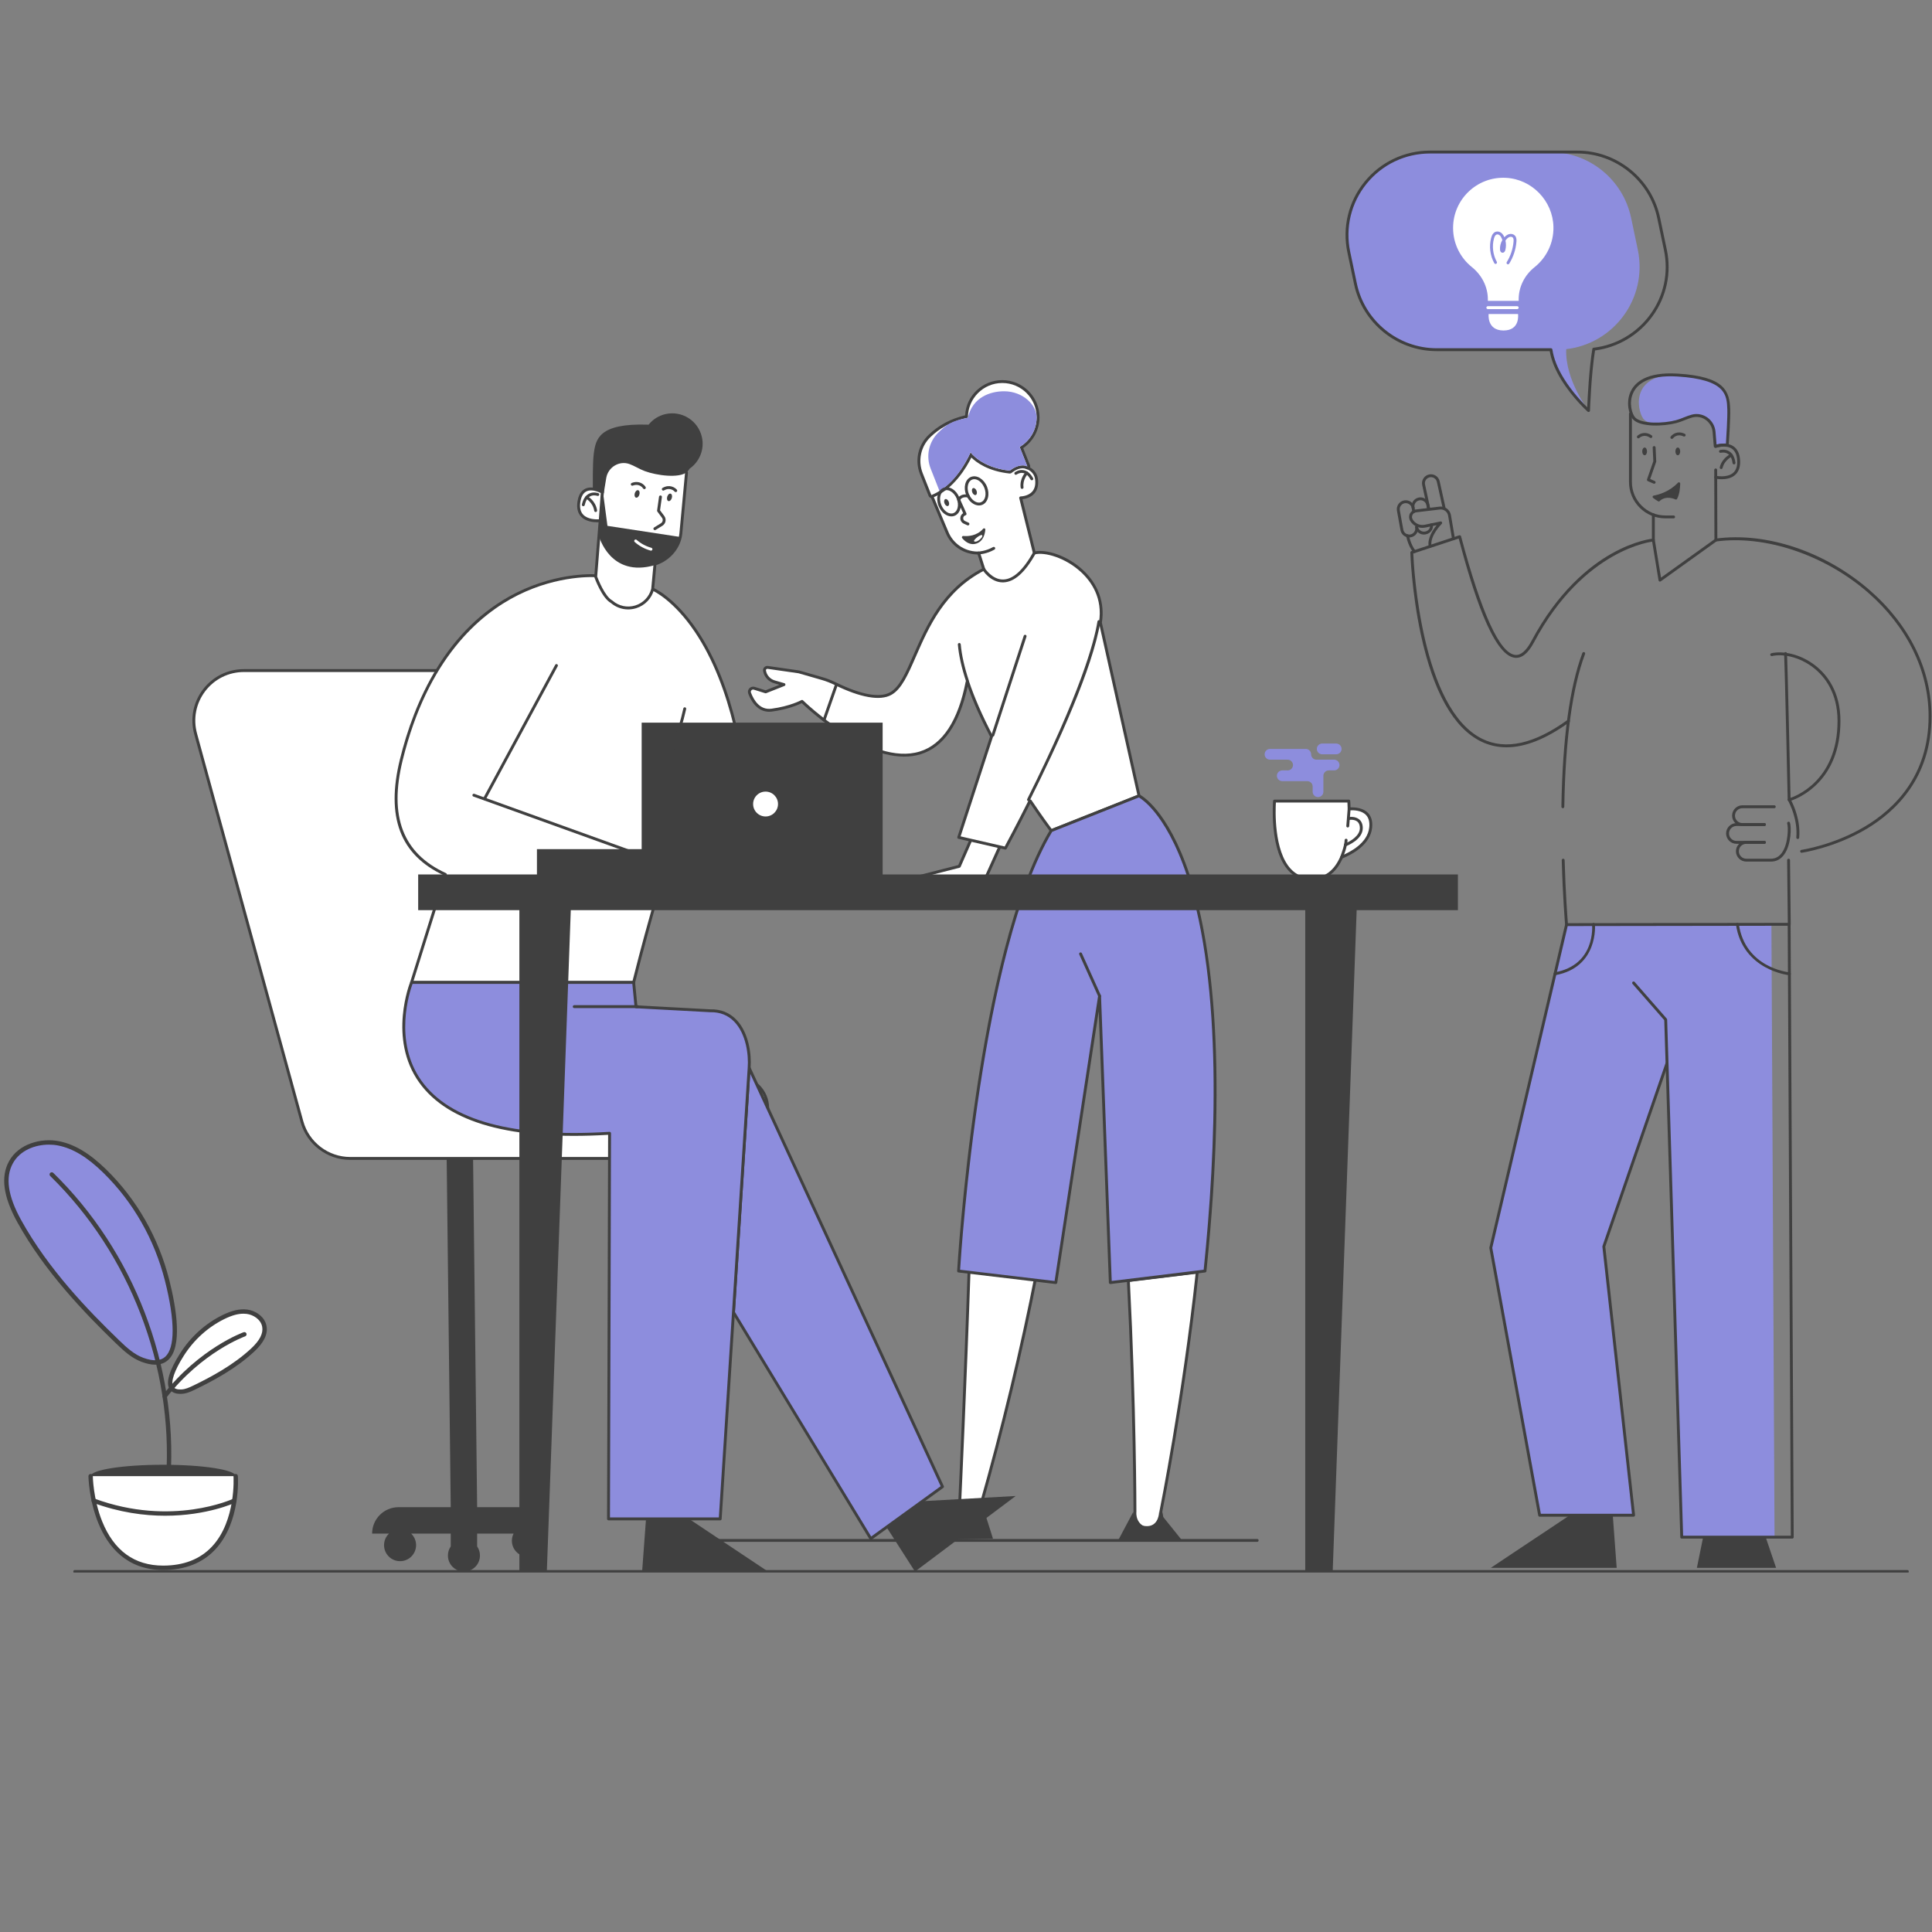 <?xml version="1.0" encoding="UTF-8"?> <svg xmlns="http://www.w3.org/2000/svg" xmlns:xlink="http://www.w3.org/1999/xlink" width="500" zoomAndPan="magnify" viewBox="0 0 375 375" height="500" preserveAspectRatio="xMidYMid meet"><rect x="0" y="0" width="375" height="375" fill="#808080" stroke="none"/> <defs> <clipPath id="9543ba06be"> <path d="M 124 294 L 150 294 L 150 305.234 L 124 305.234 Z M 124 294 " clip-rule="nonzero"></path> </clipPath> <clipPath id="208cfd2a48"> <path d="M 172 290 L 198 290 L 198 305.234 L 172 305.234 Z M 172 290 " clip-rule="nonzero"></path> </clipPath> <clipPath id="d39f2a18a0"> <path d="M 72 224 L 107 224 L 107 305.234 L 72 305.234 Z M 72 224 " clip-rule="nonzero"></path> </clipPath> <clipPath id="859d5cfb57"> <path d="M 81 169 L 283 169 L 283 305.234 L 81 305.234 Z M 81 169 " clip-rule="nonzero"></path> </clipPath> <clipPath id="7a9e1c9950"> <path d="M 14 304.656 L 370.5 304.656 L 370.5 305.234 L 14 305.234 Z M 14 304.656 " clip-rule="nonzero"></path> </clipPath> <clipPath id="a782862c6f"> <path d="M 261 29.234 L 319 29.234 L 319 80 L 261 80 Z M 261 29.234 " clip-rule="nonzero"></path> </clipPath> <clipPath id="bc0973d2cb"> <path d="M 332.664 104.262 L 374.902 104.262 L 374.902 165.824 L 332.664 165.824 Z M 332.664 104.262 " clip-rule="nonzero"></path> </clipPath> <clipPath id="1dba8a1bf3"> <path d="M 261 29.234 L 324 29.234 L 324 80 L 261 80 Z M 261 29.234 " clip-rule="nonzero"></path> </clipPath> </defs> <path fill="#8d8ddd" d="M 253.445 145.367 L 246.504 145.367 C 245.93 145.367 245.465 145.836 245.465 146.41 C 245.465 146.984 245.93 147.453 246.504 147.453 L 249.926 147.453 C 250.5 147.453 250.969 147.918 250.969 148.492 C 250.969 149.07 250.5 149.535 249.926 149.535 L 248.887 149.535 C 248.312 149.535 247.844 150.004 247.844 150.578 C 247.844 151.152 248.312 151.621 248.887 151.621 L 253.742 151.621 C 254.32 151.621 254.785 152.086 254.785 152.66 L 254.785 153.672 C 254.785 154.25 255.254 154.715 255.828 154.715 C 256.402 154.715 256.871 154.25 256.871 153.672 L 256.871 150.578 C 256.871 150.004 257.336 149.535 257.91 149.535 L 258.953 149.535 C 259.527 149.535 259.992 149.07 259.992 148.492 C 259.992 147.918 259.527 147.453 258.953 147.453 L 255.531 147.453 C 254.957 147.453 254.488 146.984 254.488 146.41 C 254.488 145.836 254.023 145.367 253.445 145.367 " fill-opacity="1" fill-rule="nonzero"></path> <path fill="#8d8ddd" d="M 255.594 145.367 C 255.594 145.941 256.059 146.41 256.633 146.41 L 259.355 146.41 C 259.93 146.41 260.398 145.941 260.398 145.367 C 260.398 144.793 259.93 144.324 259.355 144.324 L 256.633 144.324 C 256.059 144.324 255.594 144.793 255.594 145.367 " fill-opacity="1" fill-rule="nonzero"></path> <path fill="#ffffff" d="M 261.863 157.004 C 261.848 156.07 261.797 155.484 261.797 155.484 L 247.387 155.484 C 247.387 155.484 246.086 170.668 254.59 170.668 C 257.57 170.668 259.348 168.805 260.398 166.383 C 262.387 165.574 265.711 163.773 266.047 160.648 C 266.43 157.062 263.188 156.918 261.863 157.004 " fill-opacity="1" fill-rule="nonzero"></path> <path fill="#404040" d="M 247.648 155.766 C 247.559 157.281 247.266 165.086 250.516 168.625 C 251.59 169.793 252.961 170.387 254.594 170.387 C 257.086 170.387 258.957 169.004 260.141 166.273 C 260.168 166.203 260.223 166.152 260.293 166.125 C 262.199 165.348 265.449 163.605 265.766 160.617 C 265.883 159.559 265.668 158.742 265.137 158.188 C 264.258 157.273 262.723 157.23 261.883 157.285 C 261.805 157.289 261.73 157.262 261.676 157.211 C 261.617 157.16 261.586 157.086 261.582 157.012 C 261.574 156.453 261.551 156.023 261.535 155.766 Z M 254.594 170.949 C 252.797 170.949 251.289 170.293 250.105 169.004 C 248.52 167.277 247.535 164.473 247.176 160.66 C 246.91 157.84 247.105 155.484 247.105 155.461 C 247.121 155.316 247.242 155.207 247.387 155.207 L 261.797 155.207 C 261.945 155.207 262.066 155.316 262.078 155.461 C 262.082 155.484 262.117 155.949 262.137 156.711 C 263.105 156.684 264.605 156.824 265.539 157.797 C 266.191 158.48 266.457 159.449 266.324 160.676 C 265.98 163.898 262.645 165.758 260.609 166.602 C 259.324 169.484 257.301 170.949 254.594 170.949 " fill-opacity="1" fill-rule="nonzero"></path> <path fill="#404040" d="M 244.02 299.273 L 127.109 299.273 C 126.953 299.273 126.828 299.148 126.828 298.992 C 126.828 298.84 126.953 298.715 127.109 298.715 L 244.02 298.715 C 244.176 298.715 244.301 298.84 244.301 298.992 C 244.301 299.148 244.176 299.273 244.02 299.273 " fill-opacity="1" fill-rule="nonzero"></path> <path fill="#ffffff" d="M 194.051 164.371 L 191.465 170.098 L 178.559 170.098 L 186.199 168.152 L 188.426 163.078 " fill-opacity="1" fill-rule="nonzero"></path> <path fill="#404040" d="M 191.465 170.379 L 178.559 170.379 C 178.418 170.379 178.297 170.273 178.281 170.133 C 178.262 169.996 178.352 169.863 178.488 169.828 L 185.996 167.914 L 188.168 162.965 C 188.23 162.82 188.398 162.758 188.535 162.82 C 188.68 162.883 188.742 163.047 188.68 163.191 L 186.457 168.262 C 186.422 168.344 186.352 168.402 186.27 168.422 L 180.797 169.82 L 191.285 169.82 L 193.793 164.254 C 193.859 164.117 194.023 164.051 194.168 164.117 C 194.309 164.18 194.371 164.344 194.309 164.484 L 191.723 170.215 C 191.676 170.316 191.574 170.379 191.465 170.379 " fill-opacity="1" fill-rule="nonzero"></path> <path fill="#ffffff" d="M 213.586 120.859 C 215.137 111.387 204.719 106.348 200.762 107.336 L 198.105 96.637 C 198.105 96.637 201.699 96.633 201.18 92.941 C 200.988 91.59 199.863 90.926 199.41 90.812 L 195.23 82.223 L 179 89.355 L 180.781 96.09 L 183.793 103.266 C 184.777 105.75 187.129 107.277 189.641 107.336 L 189.953 107.336 L 190.953 110.484 C 178.254 116.977 177.891 131.879 172.859 134.641 C 169.871 136.285 164.41 133.824 162.105 132.691 C 161.289 132.293 160.441 131.961 159.566 131.707 L 155.062 130.41 L 149.016 129.543 C 148.641 129.488 148.324 129.82 148.391 130.191 C 148.57 131.215 149.312 132.047 150.312 132.336 L 152.168 132.879 L 148.613 134.285 L 146.402 133.594 C 145.82 133.414 145.285 133.98 145.5 134.551 C 146.07 136.035 147.324 138.164 149.777 137.836 C 153.496 137.344 155.672 136.141 155.672 136.141 C 155.672 136.141 181.902 162.008 187.727 132.328 L 187.809 132.301 C 188.965 135.805 190.637 139.465 192.469 142.953 L 186.094 162.539 L 195.152 164.625 C 195.152 164.625 197.191 160.891 199.922 155.434 L 199.977 155.461 C 202.332 158.98 204.035 161.227 204.035 161.227 L 221.082 154.473 L 213.586 120.859 " fill-opacity="1" fill-rule="nonzero"></path> <path fill="#404040" d="M 186.453 162.336 L 195.008 164.305 C 195.453 163.48 197.312 160.016 199.672 155.309 C 199.742 155.168 199.906 155.113 200.047 155.184 L 200.102 155.211 C 200.145 155.23 200.184 155.266 200.211 155.305 C 202.172 158.234 203.695 160.301 204.133 160.891 L 220.758 154.301 L 213.312 120.918 C 213.305 120.883 213.305 120.848 213.309 120.812 C 214.078 116.102 211.82 112.883 209.789 111.016 C 206.809 108.273 202.816 107.113 200.832 107.609 C 200.758 107.629 200.684 107.617 200.617 107.578 C 200.555 107.539 200.508 107.477 200.492 107.406 L 197.832 96.703 C 197.812 96.621 197.832 96.531 197.883 96.465 C 197.934 96.395 198.016 96.355 198.102 96.355 C 198.117 96.355 199.551 96.34 200.371 95.395 C 200.867 94.82 201.047 94.008 200.902 92.98 C 200.738 91.812 199.762 91.191 199.34 91.086 C 199.258 91.062 199.191 91.012 199.156 90.934 L 195.098 82.586 L 179.332 89.516 L 181.047 96 L 184.051 103.156 C 184.969 105.473 187.164 107 189.648 107.055 L 189.953 107.055 C 190.078 107.055 190.184 107.133 190.223 107.25 L 191.223 110.398 C 191.262 110.527 191.203 110.668 191.082 110.73 C 183.344 114.688 180.273 121.723 177.805 127.375 C 176.242 130.953 175.008 133.781 172.996 134.887 C 170.82 136.086 167.012 135.414 161.98 132.945 C 161.164 132.543 160.328 132.219 159.488 131.977 L 155.004 130.684 L 148.977 129.82 C 148.891 129.809 148.805 129.84 148.738 129.902 C 148.676 129.969 148.652 130.055 148.668 130.145 C 148.828 131.066 149.488 131.805 150.387 132.07 L 152.246 132.609 C 152.359 132.641 152.441 132.746 152.449 132.863 C 152.453 132.984 152.383 133.094 152.27 133.141 L 148.719 134.547 C 148.66 134.57 148.594 134.574 148.531 134.555 L 146.316 133.863 C 146.148 133.809 145.977 133.855 145.855 133.984 C 145.734 134.113 145.703 134.285 145.766 134.449 C 146.371 136.027 147.551 137.852 149.742 137.559 C 153.363 137.078 155.516 135.906 155.539 135.895 C 155.645 135.832 155.781 135.852 155.871 135.938 C 156 136.066 169.047 148.789 178.523 145.867 C 182.945 144.5 185.949 139.93 187.449 132.273 C 187.469 132.176 187.543 132.094 187.637 132.062 L 187.719 132.035 C 187.789 132.012 187.867 132.016 187.934 132.051 C 188 132.082 188.051 132.141 188.074 132.211 C 189.121 135.379 190.684 138.945 192.711 142.812 C 192.75 142.879 192.762 142.961 192.734 143.039 Z M 195.152 164.902 C 195.133 164.902 195.109 164.902 195.09 164.898 L 186.027 162.812 C 185.953 162.797 185.887 162.746 185.848 162.68 C 185.809 162.609 185.801 162.527 185.824 162.453 L 192.164 142.98 C 190.32 139.457 188.863 136.184 187.828 133.227 C 186.227 140.594 183.156 145.023 178.688 146.402 C 174.621 147.656 169.312 146.309 163.332 142.5 C 159.375 139.98 156.316 137.141 155.621 136.48 C 155.016 136.781 152.973 137.695 149.816 138.117 C 147.824 138.383 146.199 137.148 145.238 134.648 C 145.102 134.285 145.18 133.883 145.445 133.598 C 145.715 133.316 146.113 133.211 146.484 133.324 L 148.605 133.988 L 151.301 132.918 L 150.23 132.605 C 149.125 132.285 148.312 131.375 148.113 130.238 C 148.066 129.973 148.148 129.707 148.336 129.512 C 148.523 129.316 148.785 129.227 149.055 129.266 L 155.102 130.133 C 155.113 130.133 155.129 130.137 155.141 130.141 L 159.645 131.438 C 160.516 131.688 161.383 132.027 162.227 132.441 C 167.086 134.824 170.715 135.5 172.727 134.395 C 174.57 133.383 175.773 130.629 177.293 127.148 C 179.773 121.465 182.855 114.406 190.617 110.344 L 189.75 107.617 L 189.641 107.617 C 186.926 107.555 184.531 105.887 183.535 103.371 L 180.52 96.199 C 180.516 96.188 180.512 96.176 180.508 96.164 L 178.73 89.43 C 178.695 89.293 178.762 89.156 178.887 89.098 L 195.117 81.965 C 195.258 81.906 195.418 81.965 195.484 82.102 L 199.609 90.582 C 200.207 90.793 201.27 91.547 201.457 92.902 C 201.625 94.098 201.402 95.062 200.793 95.762 C 200.07 96.598 199.004 96.828 198.457 96.891 L 200.969 107.008 C 203.203 106.621 207.137 107.812 210.168 110.605 C 213.172 113.363 214.484 117 213.871 120.852 L 221.355 154.41 C 221.387 154.547 221.316 154.684 221.188 154.734 L 204.141 161.488 C 204.023 161.535 203.891 161.5 203.812 161.398 C 203.797 161.375 202.188 159.25 199.973 155.957 C 197.371 161.141 195.418 164.723 195.398 164.758 C 195.348 164.852 195.254 164.902 195.152 164.902 " fill-opacity="1" fill-rule="nonzero"></path> <path fill="#ffffff" d="M 190.336 292.301 C 195.121 275.539 198.715 259.891 201.227 246.941 L 188.129 245.688 C 187.371 268.363 186.305 291.074 186.305 291.074 L 181.668 294.906 C 181.668 294.906 182.945 296.941 187.781 295.258 L 190.336 292.301 " fill-opacity="1" fill-rule="nonzero"></path> <path fill="#404040" d="M 190.336 292.301 L 190.34 292.301 Z M 182.074 294.934 C 182.535 295.348 184.039 296.246 187.617 295.02 L 190.082 292.164 C 194.309 277.359 198.043 261.816 200.891 247.191 L 188.398 245.996 C 187.652 268.316 186.598 290.863 186.586 291.09 C 186.582 291.168 186.547 291.242 186.484 291.293 Z M 184.391 296.207 C 182.188 296.207 181.469 295.117 181.43 295.055 C 181.355 294.934 181.383 294.777 181.488 294.688 L 186.031 290.938 C 186.117 289.09 187.129 267.234 187.848 245.68 C 187.852 245.602 187.887 245.527 187.945 245.477 C 188.004 245.426 188.078 245.398 188.156 245.406 L 201.254 246.664 C 201.332 246.668 201.402 246.711 201.449 246.773 C 201.5 246.836 201.516 246.918 201.504 246.992 C 198.641 261.742 194.871 277.438 190.605 292.379 C 190.594 292.418 190.574 292.453 190.547 292.484 L 187.992 295.441 C 187.961 295.48 187.918 295.508 187.875 295.523 C 186.43 296.027 185.285 296.207 184.391 296.207 " fill-opacity="1" fill-rule="nonzero"></path> <path fill="#404040" d="M 181.742 294.93 C 185.246 296.832 190.758 292.387 190.758 292.387 L 192.738 298.66 L 175.375 298.992 L 181.742 294.93 " fill-opacity="1" fill-rule="nonzero"></path> <path fill="#ffffff" d="M 225.309 293.457 C 225.309 293.457 229.777 271.336 232.379 246.93 L 219.016 248.562 C 220.293 273.25 220.293 293.457 220.293 293.457 C 220.293 293.457 219.945 296.402 223.23 296.938 C 226.52 297.473 225.309 293.457 225.309 293.457 " fill-opacity="1" fill-rule="nonzero"></path> <path fill="#404040" d="M 219.309 248.809 C 220.559 273.105 220.574 293.254 220.574 293.457 C 220.574 293.469 220.574 293.48 220.57 293.492 C 220.559 293.598 220.301 296.176 223.277 296.66 C 224.016 296.781 224.551 296.66 224.863 296.301 C 225.605 295.461 225.043 293.559 225.039 293.539 C 225.027 293.492 225.023 293.445 225.035 293.402 C 225.078 293.18 229.484 271.227 232.066 247.25 Z M 223.797 297.266 C 223.605 297.266 223.402 297.25 223.188 297.215 C 219.82 296.668 219.988 293.723 220.012 293.445 C 220.012 292.84 219.984 272.727 218.734 248.574 C 218.73 248.43 218.836 248.301 218.984 248.281 L 232.348 246.652 C 232.434 246.637 232.516 246.668 232.578 246.73 C 232.637 246.789 232.668 246.875 232.66 246.961 C 230.152 270.438 225.871 292.078 225.598 293.445 C 225.703 293.832 226.148 295.688 225.289 296.672 C 224.941 297.066 224.441 297.266 223.797 297.266 " fill-opacity="1" fill-rule="nonzero"></path> <path fill="#404040" d="M 184.152 97.387 C 184.297 97.754 184.23 98.125 184.004 98.215 C 183.777 98.305 183.477 98.078 183.328 97.711 C 183.184 97.344 183.25 96.973 183.477 96.883 C 183.703 96.793 184.004 97.02 184.152 97.387 " fill-opacity="1" fill-rule="nonzero"></path> <path fill="#404040" d="M 189.543 95.25 C 189.688 95.617 189.621 95.988 189.395 96.078 C 189.168 96.164 188.867 95.941 188.723 95.574 C 188.574 95.207 188.641 94.836 188.867 94.746 C 189.094 94.656 189.398 94.883 189.543 95.25 " fill-opacity="1" fill-rule="nonzero"></path> <path fill="#404040" d="M 187.879 101.984 C 187.84 101.984 187.801 101.973 187.762 101.957 L 187.074 101.645 C 186.625 101.441 186.363 100.992 186.402 100.5 C 186.434 100.121 186.637 99.797 186.949 99.605 L 185.836 97.133 C 185.773 96.992 185.836 96.824 185.977 96.762 C 186.117 96.699 186.285 96.762 186.348 96.902 L 187.578 99.637 C 187.613 99.711 187.613 99.797 187.578 99.871 C 187.543 99.945 187.477 100 187.395 100.023 C 187.102 100.102 186.977 100.344 186.961 100.547 C 186.945 100.746 187.027 101.008 187.305 101.133 L 187.996 101.449 C 188.137 101.512 188.199 101.676 188.133 101.82 C 188.086 101.922 187.984 101.984 187.879 101.984 " fill-opacity="1" fill-rule="nonzero"></path> <path fill="#404040" d="M 186.973 104.035 C 187.859 104.113 189.598 104.051 190.824 102.633 C 190.977 102.457 191.273 102.57 191.25 102.805 C 191.176 103.676 190.852 105.016 189.59 105.477 C 188.273 105.957 187.266 105.059 186.762 104.449 C 186.617 104.277 186.75 104.016 186.973 104.035 " fill-opacity="1" fill-rule="nonzero"></path> <path fill="#404040" d="M 200.277 93.223 C 200.18 93.223 200.082 93.172 200.031 93.078 C 199.633 92.355 199.156 91.93 198.621 91.816 C 197.922 91.668 197.344 92.098 197.336 92.102 C 197.211 92.195 197.035 92.168 196.945 92.047 C 196.852 91.922 196.875 91.746 197 91.652 C 197.031 91.629 197.789 91.066 198.738 91.27 C 199.441 91.418 200.039 91.934 200.523 92.805 C 200.598 92.941 200.551 93.113 200.414 93.188 C 200.371 93.211 200.324 93.223 200.277 93.223 " fill-opacity="1" fill-rule="nonzero"></path> <path fill="#404040" d="M 198.387 94.895 C 198.25 94.895 198.129 94.793 198.109 94.652 C 197.867 92.863 199.047 91.656 199.094 91.605 C 199.203 91.496 199.383 91.496 199.492 91.605 C 199.602 91.715 199.602 91.891 199.492 92 C 199.48 92.016 198.461 93.07 198.664 94.578 C 198.688 94.73 198.582 94.871 198.426 94.891 C 198.414 94.895 198.398 94.895 198.387 94.895 " fill-opacity="1" fill-rule="nonzero"></path> <path fill="#ffffff" d="M 189.125 104.816 C 189.082 104.871 189.039 104.938 189.055 105.008 C 189.074 105.109 189.203 105.145 189.309 105.137 C 189.738 105.117 190.094 104.812 190.395 104.504 C 190.496 104.402 190.598 104.293 190.641 104.152 C 190.816 103.598 190.215 103.93 190 104.055 C 189.664 104.254 189.367 104.512 189.125 104.816 " fill-opacity="1" fill-rule="nonzero"></path> <path fill="#ffffff" d="M 180.781 96.371 C 180.742 96.371 180.703 96.363 180.668 96.348 C 180.602 96.32 180.547 96.266 180.52 96.195 L 178.836 91.949 C 177.828 89.41 178.441 86.543 180.398 84.645 C 182.371 82.73 184.793 81.457 187.602 80.852 C 187.684 77.094 190.766 74.062 194.543 74.062 C 198.375 74.062 201.488 77.176 201.488 81.008 C 201.488 83.375 200.258 85.598 198.262 86.867 L 199.668 90.422 C 199.711 90.527 199.684 90.648 199.602 90.727 C 199.547 90.777 199.477 90.805 199.41 90.805 C 199.371 90.805 199.328 90.797 199.293 90.781 C 199.047 90.668 198.773 90.613 198.488 90.613 C 197.309 90.613 196.203 91.555 196.191 91.562 C 196.141 91.605 196.074 91.629 196.008 91.629 C 196 91.629 195.988 91.629 195.98 91.629 C 191.461 91.156 189.219 89.164 188.461 88.324 C 187.777 89.797 185.262 94.617 180.883 96.352 C 180.852 96.363 180.812 96.371 180.781 96.371 " fill-opacity="1" fill-rule="nonzero"></path> <path fill="#404040" d="M 194.543 73.781 C 190.688 73.781 187.527 76.816 187.328 80.625 C 184.559 81.258 182.16 82.539 180.203 84.441 C 178.164 86.418 177.527 89.406 178.574 92.051 L 180.258 96.297 C 180.312 96.438 180.422 96.547 180.559 96.605 C 180.629 96.637 180.703 96.652 180.781 96.652 C 180.852 96.652 180.922 96.641 180.988 96.613 C 185.141 94.969 187.648 90.621 188.539 88.809 C 189.535 89.781 191.82 91.473 195.949 91.91 C 195.969 91.91 195.988 91.91 196.008 91.91 C 196.145 91.91 196.273 91.863 196.375 91.773 C 196.387 91.766 197.418 90.891 198.488 90.891 C 198.734 90.891 198.965 90.941 199.18 91.035 C 199.25 91.07 199.328 91.086 199.41 91.086 C 199.551 91.086 199.688 91.031 199.797 90.93 C 199.961 90.773 200.016 90.531 199.93 90.316 L 198.605 86.977 C 200.57 85.637 201.77 83.395 201.77 81.008 C 201.77 77.023 198.527 73.781 194.543 73.781 Z M 194.543 74.34 C 198.227 74.34 201.211 77.328 201.211 81.008 C 201.211 83.457 199.883 85.594 197.914 86.754 L 199.41 90.523 C 199.105 90.387 198.793 90.332 198.488 90.332 C 197.188 90.332 196.008 91.352 196.008 91.352 C 190.43 90.766 188.387 87.793 188.387 87.793 C 188.387 87.793 185.812 94.098 180.781 96.09 L 179.098 91.848 C 178.145 89.438 178.715 86.668 180.594 84.844 C 182.176 83.312 184.531 81.754 187.883 81.082 C 187.883 81.055 187.879 81.031 187.879 81.008 C 187.879 77.328 190.863 74.34 194.543 74.34 " fill-opacity="1" fill-rule="nonzero"></path> <path fill="#8d8ddd" d="M 201.211 81.008 C 201.211 78.613 198.566 75.945 194.883 75.945 C 192.184 75.945 188.793 77.121 187.879 81.008 C 187.875 81.031 187.883 81.055 187.883 81.082 C 184.531 81.754 183.715 82.422 182.137 83.957 C 180.254 85.781 179.684 88.551 180.641 90.961 L 182.348 95.281 C 186.215 93.043 188.387 87.793 188.387 87.793 C 188.387 87.793 190.43 90.766 196.008 91.352 C 196.008 91.352 197.801 89.797 199.41 90.523 L 197.914 86.754 C 199.883 85.594 201.211 83.457 201.211 81.008 " fill-opacity="1" fill-rule="nonzero"></path> <path fill="#404040" d="M 219.969 293.457 L 217.027 298.992 L 229.438 298.992 L 224.984 293.457 C 224.984 293.457 224.988 296.121 222.746 296.223 C 220.168 296.344 219.969 293.457 219.969 293.457 " fill-opacity="1" fill-rule="nonzero"></path> <path fill="#404040" d="M 187.773 132.418 C 187.652 132.418 187.543 132.344 187.504 132.227 C 186.637 129.602 186.102 127.207 185.918 125.109 C 185.906 124.953 186.02 124.82 186.176 124.805 C 186.328 124.793 186.465 124.906 186.48 125.062 C 186.656 127.113 187.184 129.469 188.039 132.051 C 188.086 132.199 188.008 132.355 187.859 132.406 C 187.828 132.414 187.801 132.418 187.773 132.418 " fill-opacity="1" fill-rule="nonzero"></path> <path fill="#404040" d="M 159.938 140.055 C 159.906 140.055 159.875 140.051 159.848 140.039 C 159.699 139.988 159.621 139.828 159.672 139.684 L 162.094 132.766 C 162.148 132.617 162.309 132.543 162.453 132.594 C 162.598 132.645 162.676 132.805 162.625 132.949 L 160.203 139.867 C 160.164 139.984 160.055 140.055 159.938 140.055 " fill-opacity="1" fill-rule="nonzero"></path> <path fill="#404040" d="M 189.109 93.008 C 188.965 93.008 188.824 93.035 188.688 93.09 C 188.301 93.242 188.02 93.602 187.895 94.109 C 187.758 94.648 187.812 95.277 188.055 95.879 C 188.535 97.086 189.594 97.805 190.426 97.477 C 190.809 97.324 191.094 96.961 191.219 96.453 C 191.355 95.918 191.297 95.289 191.059 94.688 C 190.656 93.676 189.848 93.008 189.109 93.008 Z M 190.016 98.113 C 189.047 98.113 188.02 97.316 187.531 96.086 C 187.25 95.375 187.188 94.625 187.348 93.973 C 187.52 93.285 187.922 92.789 188.48 92.566 C 189.594 92.125 190.988 92.98 191.582 94.48 C 191.859 95.188 191.926 95.938 191.762 96.59 C 191.59 97.277 191.191 97.777 190.633 97.996 C 190.434 98.074 190.227 98.113 190.016 98.113 " fill-opacity="1" fill-rule="nonzero"></path> <path fill="#404040" d="M 182.699 98 C 183.18 99.211 184.246 99.926 185.074 99.598 C 185.457 99.445 185.742 99.082 185.867 98.578 C 186.004 98.039 185.945 97.41 185.707 96.809 C 185.469 96.207 185.078 95.711 184.609 95.41 C 184.172 95.129 183.719 95.059 183.336 95.211 C 182.504 95.539 182.223 96.789 182.699 98 Z M 184.664 100.234 C 183.695 100.234 182.668 99.438 182.18 98.207 C 181.586 96.707 182.012 95.129 183.129 94.688 C 183.684 94.469 184.32 94.555 184.914 94.938 C 185.48 95.301 185.945 95.891 186.227 96.602 C 186.508 97.309 186.574 98.062 186.41 98.715 C 186.238 99.398 185.836 99.898 185.281 100.117 C 185.082 100.199 184.875 100.234 184.664 100.234 " fill-opacity="1" fill-rule="nonzero"></path> <path fill="#404040" d="M 186.09 97.301 C 186.059 97.301 186.023 97.293 185.992 97.281 C 185.848 97.223 185.773 97.062 185.828 96.918 C 186.227 95.895 187.418 95.879 187.996 96.016 C 188.145 96.051 188.238 96.203 188.203 96.355 C 188.168 96.504 188.016 96.598 187.867 96.562 C 187.816 96.551 186.668 96.297 186.355 97.117 C 186.309 97.23 186.203 97.301 186.09 97.301 " fill-opacity="1" fill-rule="nonzero"></path> <path fill="#8d8ddd" d="M 221.082 154.473 C 221.082 154.473 242.328 164.945 233.891 246.707 L 215.516 248.949 L 213.426 193.32 L 204.93 248.949 L 186.059 246.707 C 186.059 246.707 189.535 185.426 204.035 161.227 L 221.082 154.473 " fill-opacity="1" fill-rule="nonzero"></path> <path fill="#404040" d="M 186.355 246.457 L 204.695 248.641 L 213.148 193.277 C 213.172 193.133 213.309 193.031 213.445 193.039 C 213.59 193.047 213.703 193.164 213.707 193.309 L 215.785 248.633 L 233.633 246.453 C 236.016 223.246 237.379 191.254 230.426 170.141 C 228.246 163.527 225.789 159.688 224.109 157.629 C 222.582 155.762 221.41 154.984 221.062 154.781 L 204.23 161.453 C 190.453 184.57 186.629 242.055 186.355 246.457 Z M 204.934 249.23 C 204.922 249.23 204.91 249.23 204.898 249.227 L 186.027 246.984 C 185.879 246.965 185.773 246.836 185.781 246.691 C 185.812 246.074 189.426 185.066 203.797 161.086 C 203.828 161.031 203.875 160.992 203.934 160.969 L 220.98 154.211 C 221.055 154.184 221.137 154.184 221.207 154.223 C 221.43 154.328 226.672 157.039 230.918 169.84 C 234.809 181.578 238.531 204.449 234.168 246.734 C 234.156 246.863 234.055 246.969 233.922 246.984 L 215.547 249.227 C 215.469 249.238 215.391 249.215 215.332 249.164 C 215.273 249.113 215.238 249.039 215.234 248.961 L 213.258 196.289 L 205.207 248.992 C 205.188 249.129 205.066 249.23 204.934 249.23 " fill-opacity="1" fill-rule="nonzero"></path> <path fill="#404040" d="M 213.43 193.602 C 213.32 193.602 213.219 193.539 213.172 193.434 L 209.484 185.258 C 209.422 185.117 209.484 184.953 209.625 184.887 C 209.766 184.824 209.934 184.887 209.996 185.027 L 213.684 193.203 C 213.746 193.348 213.684 193.512 213.543 193.578 C 213.508 193.594 213.469 193.602 213.43 193.602 " fill-opacity="1" fill-rule="nonzero"></path> <path fill="#404040" d="M 192.715 142.98 C 192.688 142.98 192.66 142.977 192.629 142.965 C 192.48 142.918 192.402 142.758 192.449 142.613 L 198.703 123.402 C 198.754 123.258 198.91 123.176 199.059 123.227 C 199.207 123.273 199.285 123.43 199.238 123.578 L 192.984 142.785 C 192.945 142.906 192.836 142.98 192.715 142.98 " fill-opacity="1" fill-rule="nonzero"></path> <path fill="#404040" d="M 199.633 155.504 C 199.59 155.504 199.547 155.496 199.508 155.477 C 199.367 155.406 199.312 155.238 199.379 155.102 C 209.711 134.473 212.359 124.633 213.02 120.605 C 213.043 120.453 213.188 120.344 213.34 120.375 C 213.492 120.398 213.598 120.543 213.574 120.695 C 212.102 129.684 205.316 144.5 199.883 155.352 C 199.836 155.449 199.734 155.504 199.633 155.504 " fill-opacity="1" fill-rule="nonzero"></path> <path fill="#404040" d="M 189.953 107.617 C 189.805 107.617 189.684 107.5 189.676 107.348 C 189.668 107.195 189.789 107.062 189.941 107.055 C 189.957 107.055 191.367 106.98 192.746 106.188 C 192.883 106.109 193.055 106.156 193.133 106.289 C 193.207 106.426 193.16 106.598 193.027 106.672 C 191.523 107.539 190.031 107.613 189.969 107.617 C 189.965 107.617 189.957 107.617 189.953 107.617 " fill-opacity="1" fill-rule="nonzero"></path> <path fill="#404040" d="M 194.656 113.043 C 192.254 113.043 190.777 110.73 190.715 110.633 C 190.637 110.5 190.672 110.328 190.805 110.246 C 190.938 110.16 191.109 110.203 191.191 110.332 C 191.207 110.355 192.605 112.543 194.746 112.48 C 196.66 112.426 198.605 110.648 200.52 107.203 C 200.594 107.066 200.762 107.02 200.898 107.094 C 201.035 107.168 201.086 107.34 201.008 107.473 C 198.988 111.109 196.887 112.98 194.754 113.039 C 194.723 113.039 194.688 113.043 194.656 113.043 " fill-opacity="1" fill-rule="nonzero"></path> <path fill="#ffffff" d="M 37.977 142.453 L 58.602 217.699 C 59.758 221.922 63.598 224.852 67.98 224.852 L 139.281 224.852 C 144.652 224.852 149.008 220.496 149.008 215.125 C 149.008 211.738 146.258 208.988 142.871 208.988 L 122.57 208.988 L 104.254 137.469 C 103.152 133.164 99.273 130.156 94.832 130.156 L 47.355 130.156 C 40.938 130.156 36.277 136.262 37.977 142.453 " fill-opacity="1" fill-rule="nonzero"></path> <path fill="#404040" d="M 47.355 130.438 C 44.383 130.438 41.645 131.793 39.844 134.152 C 38.043 136.516 37.461 139.512 38.246 142.379 L 58.871 217.625 C 59.992 221.715 63.738 224.57 67.98 224.57 L 139.281 224.57 C 144.492 224.57 148.727 220.336 148.727 215.125 C 148.727 211.898 146.098 209.27 142.871 209.27 L 122.57 209.27 C 122.441 209.27 122.328 209.184 122.297 209.059 L 103.98 137.539 C 102.91 133.355 99.148 130.438 94.832 130.438 Z M 139.281 225.133 L 67.98 225.133 C 63.484 225.133 59.52 222.105 58.332 217.773 L 37.703 142.527 C 36.875 139.492 37.488 136.316 39.398 133.812 C 41.309 131.312 44.207 129.875 47.355 129.875 L 94.832 129.875 C 99.406 129.875 103.391 132.969 104.527 137.398 L 122.789 208.711 L 142.871 208.711 C 146.406 208.711 149.289 211.586 149.289 215.125 C 149.289 220.645 144.801 225.133 139.281 225.133 " fill-opacity="1" fill-rule="nonzero"></path> <path fill="#ffffff" d="M 130.934 159.797 C 129.539 168.023 127.039 174.57 122.988 190.688 L 79.883 190.688 L 86.453 169.73 C 79.16 166.406 74.777 160.105 77.895 147.465 C 87.328 109.184 115.887 111.762 115.887 111.762 L 126.68 114.344 C 126.68 114.344 142.957 121.055 145.449 159.797 L 130.934 159.797 " fill-opacity="1" fill-rule="nonzero"></path> <path fill="#404040" d="M 80.266 190.406 L 122.77 190.406 C 124.445 183.746 125.879 178.648 127.031 174.547 C 128.668 168.719 129.848 164.512 130.656 159.75 C 130.68 159.613 130.797 159.516 130.934 159.516 L 145.148 159.516 C 144.418 148.527 142.039 133.328 134.898 122.699 C 130.762 116.543 126.891 114.742 126.59 114.613 L 115.844 112.039 C 115.43 112.008 108.477 111.559 100.527 115.523 C 93 119.277 83.012 127.879 78.168 147.531 C 75.465 158.492 78.215 165.668 86.566 169.473 C 86.695 169.531 86.762 169.676 86.719 169.812 Z M 122.988 190.969 L 79.883 190.969 C 79.793 190.969 79.711 190.926 79.656 190.855 C 79.605 190.781 79.59 190.691 79.617 190.605 L 86.109 169.879 C 77.648 165.918 74.871 158.562 77.621 147.398 C 80.324 136.426 86.457 121.898 100.305 115.008 C 108.598 110.879 115.84 111.477 115.914 111.484 C 115.926 111.484 115.941 111.488 115.953 111.492 L 126.746 114.07 C 126.762 114.074 126.773 114.078 126.789 114.086 C 126.957 114.156 130.984 115.871 135.363 122.387 C 142.641 133.215 145.016 148.699 145.73 159.777 C 145.734 159.855 145.707 159.934 145.652 159.988 C 145.602 160.043 145.527 160.078 145.449 160.078 L 131.168 160.078 C 130.359 164.773 129.184 168.949 127.57 174.699 C 126.406 178.84 124.957 183.996 123.262 190.758 C 123.23 190.883 123.117 190.969 122.988 190.969 " fill-opacity="1" fill-rule="nonzero"></path> <path fill="#8d8ddd" d="M 142.367 254.715 L 169.016 298.641 L 182.938 288.562 L 145.41 207.273 L 142.367 254.715 " fill-opacity="1" fill-rule="nonzero"></path> <path fill="#404040" d="M 142.652 254.648 L 169.098 298.234 L 182.586 288.473 L 145.617 208.398 Z M 169.016 298.918 C 168.996 298.918 168.977 298.918 168.961 298.914 C 168.883 298.898 168.816 298.852 168.777 298.785 L 142.129 254.863 C 142.098 254.812 142.082 254.754 142.086 254.699 L 145.129 207.258 C 145.137 207.129 145.23 207.023 145.359 207 C 145.484 206.977 145.609 207.043 145.664 207.156 L 183.191 288.445 C 183.246 288.57 183.211 288.715 183.102 288.793 L 169.18 298.867 C 169.133 298.902 169.074 298.918 169.016 298.918 " fill-opacity="1" fill-rule="nonzero"></path> <path fill="#ffffff" d="M 133.25 91.734 L 132.148 103.547 C 131.887 106.371 129.695 108.691 127.137 109.465 L 126.68 114.344 C 125.762 117.859 121.469 119.188 118.723 116.805 C 117.051 115.918 115.625 111.949 115.625 111.949 L 117.316 90.688 C 117.316 90.688 125.562 82.094 133.25 91.734 " fill-opacity="1" fill-rule="nonzero"></path> <path fill="#404040" d="M 115.91 111.91 C 116.086 112.391 117.402 115.785 118.855 116.555 C 118.871 116.566 118.891 116.578 118.906 116.594 C 120.121 117.648 121.766 117.992 123.305 117.52 C 124.832 117.047 125.992 115.84 126.402 114.297 L 126.855 109.438 C 126.867 109.328 126.945 109.23 127.055 109.199 C 129.652 108.414 131.633 106.078 131.871 103.52 L 132.961 91.82 C 130.719 89.043 128.219 87.574 125.527 87.449 C 121.426 87.262 118.102 90.312 117.586 90.812 Z M 121.926 118.289 C 120.707 118.289 119.52 117.855 118.562 117.035 C 116.828 116.082 115.418 112.211 115.359 112.047 C 115.348 112.008 115.34 111.969 115.344 111.93 L 117.035 90.668 C 117.043 90.602 117.07 90.539 117.113 90.496 C 117.262 90.34 120.836 86.672 125.547 86.891 C 128.438 87.02 131.102 88.594 133.469 91.559 C 133.516 91.617 133.535 91.688 133.531 91.762 L 132.43 103.57 C 132.176 106.293 130.117 108.777 127.398 109.676 L 126.961 114.371 C 126.957 114.387 126.957 114.398 126.953 114.414 C 126.496 116.16 125.191 117.52 123.469 118.055 C 122.961 118.211 122.441 118.289 121.926 118.289 " fill-opacity="1" fill-rule="nonzero"></path> <path fill="#ffffff" d="M 116.5 101.059 C 116.5 101.059 111.758 101.648 112.359 97.441 C 112.965 93.238 116.898 95.531 116.898 95.531 L 116.5 101.059 " fill-opacity="1" fill-rule="nonzero"></path> <path fill="#404040" d="M 114.719 95.188 C 114.414 95.188 114.113 95.238 113.836 95.371 C 113.199 95.68 112.797 96.391 112.641 97.484 C 112.484 98.547 112.684 99.367 113.227 99.922 C 114.102 100.816 115.656 100.828 116.238 100.797 L 116.605 95.695 C 116.285 95.531 115.5 95.188 114.719 95.188 Z M 116.5 101.059 Z M 115.918 101.371 C 115.117 101.371 113.719 101.227 112.828 100.316 C 112.156 99.629 111.902 98.652 112.082 97.402 C 112.27 96.113 112.777 95.262 113.594 94.867 C 115.066 94.156 116.961 95.242 117.039 95.289 C 117.133 95.344 117.188 95.445 117.18 95.551 L 116.777 101.082 C 116.77 101.215 116.664 101.32 116.535 101.34 C 116.504 101.344 116.27 101.371 115.918 101.371 " fill-opacity="1" fill-rule="nonzero"></path> <path fill="#ffffff" d="M 128.195 96.449 L 127.82 99.129 L 128.711 100.324 C 129.07 100.805 128.938 101.496 128.426 101.809 L 127.109 102.621 " fill-opacity="1" fill-rule="nonzero"></path> <path fill="#404040" d="M 127.109 102.902 C 127.016 102.902 126.922 102.855 126.867 102.766 C 126.789 102.637 126.828 102.465 126.961 102.383 L 128.277 101.57 C 128.457 101.461 128.578 101.285 128.621 101.078 C 128.66 100.867 128.613 100.66 128.484 100.488 L 127.598 99.297 C 127.551 99.238 127.535 99.164 127.543 99.09 L 127.918 96.41 C 127.938 96.254 128.078 96.148 128.234 96.168 C 128.387 96.191 128.496 96.332 128.473 96.484 L 128.113 99.051 L 128.938 100.156 C 129.152 100.449 129.242 100.824 129.172 101.184 C 129.102 101.543 128.883 101.859 128.57 102.051 L 127.254 102.859 C 127.211 102.887 127.16 102.902 127.109 102.902 " fill-opacity="1" fill-rule="nonzero"></path> <path fill="#ffffff" d="M 125.066 94.668 C 125.066 94.668 124.316 93.395 122.723 93.996 " fill-opacity="1" fill-rule="nonzero"></path> <path fill="#404040" d="M 125.066 94.945 C 124.973 94.945 124.879 94.898 124.824 94.809 C 124.797 94.766 124.164 93.754 122.824 94.258 C 122.68 94.316 122.516 94.242 122.461 94.094 C 122.406 93.949 122.48 93.789 122.625 93.734 C 124.059 93.191 125.008 94.016 125.309 94.523 C 125.387 94.656 125.34 94.828 125.211 94.906 C 125.164 94.934 125.113 94.945 125.066 94.945 " fill-opacity="1" fill-rule="nonzero"></path> <path fill="#ffffff" d="M 131.16 95.234 C 131.16 95.234 130.219 94.098 128.742 94.945 " fill-opacity="1" fill-rule="nonzero"></path> <path fill="#404040" d="M 131.16 95.516 C 131.082 95.516 131.004 95.48 130.945 95.414 C 130.914 95.375 130.125 94.477 128.883 95.188 C 128.75 95.266 128.578 95.219 128.5 95.086 C 128.422 94.953 128.469 94.781 128.602 94.703 C 129.934 93.941 131 94.602 131.379 95.055 C 131.477 95.172 131.461 95.352 131.34 95.449 C 131.289 95.492 131.223 95.516 131.16 95.516 " fill-opacity="1" fill-rule="nonzero"></path> <path fill="#ffffff" d="M 116.039 95.984 C 116.039 95.984 113.852 95.16 113.215 97.977 " fill-opacity="1" fill-rule="nonzero"></path> <path fill="#404040" d="M 113.219 98.258 C 113.199 98.258 113.176 98.254 113.156 98.25 C 113.004 98.215 112.91 98.066 112.945 97.914 C 113.172 96.898 113.625 96.199 114.281 95.848 C 115.172 95.367 116.102 95.707 116.141 95.723 C 116.285 95.777 116.355 95.938 116.301 96.082 C 116.246 96.227 116.086 96.301 115.941 96.246 C 115.93 96.242 115.203 95.984 114.543 96.344 C 114.035 96.617 113.684 97.188 113.492 98.039 C 113.461 98.168 113.348 98.258 113.219 98.258 " fill-opacity="1" fill-rule="nonzero"></path> <path fill="#ffffff" d="M 113.871 96.535 C 113.871 96.535 115.352 97.348 115.613 99.105 " fill-opacity="1" fill-rule="nonzero"></path> <path fill="#404040" d="M 115.613 99.383 C 115.48 99.383 115.359 99.285 115.34 99.148 C 115.098 97.547 113.75 96.789 113.738 96.781 C 113.602 96.707 113.551 96.539 113.629 96.402 C 113.703 96.266 113.871 96.219 114.008 96.289 C 114.074 96.328 115.613 97.191 115.895 99.062 C 115.914 99.215 115.812 99.359 115.656 99.383 C 115.645 99.383 115.629 99.383 115.613 99.383 " fill-opacity="1" fill-rule="nonzero"></path> <path fill="#8d8ddd" d="M 122.988 190.688 L 79.883 190.688 C 79.883 190.688 66.594 223.176 118.316 219.969 L 118.113 294.816 L 139.789 294.816 L 145.41 207.273 C 145.754 202.672 143.918 196.027 137.828 196.188 L 123.449 195.414 L 122.988 190.688 " fill-opacity="1" fill-rule="nonzero"></path> <path fill="#404040" d="M 118.395 294.535 L 139.527 294.535 L 145.129 207.258 C 145.328 204.602 144.773 200.676 142.555 198.348 C 141.32 197.051 139.73 196.418 137.832 196.469 L 123.434 195.695 C 123.297 195.688 123.184 195.578 123.168 195.441 L 122.734 190.969 L 80.078 190.969 C 79.555 192.383 76.297 202.094 81.828 209.805 C 87.367 217.52 99.637 220.844 118.301 219.688 C 118.375 219.684 118.453 219.711 118.508 219.766 C 118.566 219.816 118.598 219.891 118.598 219.969 Z M 139.789 295.098 L 118.113 295.098 C 118.039 295.098 117.965 295.066 117.914 295.012 C 117.859 294.961 117.832 294.891 117.832 294.812 L 118.035 220.266 C 99.332 221.383 86.996 217.973 81.371 210.125 C 75.238 201.578 79.578 190.691 79.625 190.582 C 79.668 190.477 79.77 190.406 79.883 190.406 L 122.988 190.406 C 123.133 190.406 123.254 190.516 123.27 190.66 L 123.703 195.145 L 137.84 195.91 C 139.887 195.859 141.613 196.543 142.961 197.961 C 145.309 200.422 145.898 204.527 145.688 207.297 L 140.07 294.832 C 140.062 294.98 139.938 295.098 139.789 295.098 " fill-opacity="1" fill-rule="nonzero"></path> <g clip-path="url(#9543ba06be)"> <path fill="#404040" d="M 133.742 294.816 L 149.066 305.035 L 124.633 305.035 L 125.391 294.816 L 133.742 294.816 " fill-opacity="1" fill-rule="nonzero"></path> </g> <g clip-path="url(#208cfd2a48)"> <path fill="#404040" d="M 178.754 291.395 L 197.145 290.371 L 177.598 305.035 L 172.07 296.406 L 178.754 291.395 " fill-opacity="1" fill-rule="nonzero"></path> </g> <path fill="#404040" d="M 123.773 195.668 L 111.453 195.668 C 111.301 195.668 111.176 195.543 111.176 195.387 C 111.176 195.23 111.301 195.105 111.453 195.105 L 123.773 195.105 C 123.93 195.105 124.055 195.23 124.055 195.387 C 124.055 195.543 123.93 195.668 123.773 195.668 " fill-opacity="1" fill-rule="nonzero"></path> <g clip-path="url(#d39f2a18a0)"> <path fill="#404040" d="M 86.699 224.852 L 87.488 292.543 L 77.352 292.543 C 74.52 292.543 72.227 294.84 72.227 297.672 L 75.5 297.672 C 74.91 298.234 74.543 299.031 74.543 299.91 C 74.543 301.629 75.934 303.023 77.652 303.023 C 79.371 303.023 80.762 301.629 80.762 299.91 C 80.762 299.031 80.395 298.234 79.805 297.672 L 87.488 297.672 L 87.488 300.164 C 87.145 300.664 86.941 301.27 86.941 301.926 C 86.941 303.645 88.332 305.035 90.051 305.035 C 91.77 305.035 93.16 303.645 93.16 301.926 C 93.16 301.27 92.957 300.664 92.613 300.164 L 92.613 297.672 L 99.684 297.672 C 99.477 298.09 99.355 298.559 99.355 299.055 C 99.355 300.773 100.75 302.168 102.465 302.168 C 104.184 302.168 105.578 300.773 105.578 299.055 C 105.578 298.559 105.457 298.09 105.246 297.672 L 106.301 297.672 L 106.301 292.543 L 92.613 292.543 L 91.824 224.852 L 86.699 224.852 " fill-opacity="1" fill-rule="nonzero"></path> </g> <path fill="#404040" d="M 128.34 167.727 C 128.309 167.727 128.277 167.723 128.246 167.711 L 91.883 154.609 C 91.734 154.559 91.66 154.398 91.715 154.25 C 91.766 154.105 91.926 154.031 92.07 154.082 L 128.434 167.18 C 128.582 167.234 128.656 167.395 128.605 167.539 C 128.562 167.656 128.457 167.727 128.34 167.727 " fill-opacity="1" fill-rule="nonzero"></path> <path fill="#404040" d="M 94.047 155.309 C 94.004 155.309 93.957 155.301 93.914 155.277 C 93.777 155.203 93.727 155.031 93.801 154.895 L 107.762 129.043 C 107.836 128.906 108.004 128.855 108.141 128.93 C 108.277 129.004 108.328 129.176 108.254 129.309 L 94.293 155.164 C 94.242 155.258 94.148 155.309 94.047 155.309 " fill-opacity="1" fill-rule="nonzero"></path> <path fill="#404040" d="M 124.547 140.266 L 124.547 164.816 L 104.219 164.816 L 104.219 170.051 L 171.32 170.051 L 171.32 140.266 L 124.547 140.266 " fill-opacity="1" fill-rule="nonzero"></path> <path fill="#ffffff" d="M 151.012 156.062 C 151.012 157.398 149.93 158.477 148.598 158.477 C 147.262 158.477 146.18 157.398 146.18 156.062 C 146.18 154.73 147.262 153.648 148.598 153.648 C 149.93 153.648 151.012 154.73 151.012 156.062 " fill-opacity="1" fill-rule="nonzero"></path> <path fill="#404040" d="M 129.973 146.93 C 129.934 146.93 129.895 146.926 129.855 146.906 C 129.715 146.844 129.652 146.676 129.715 146.535 C 129.734 146.496 131.539 142.48 132.637 137.508 C 132.668 137.355 132.82 137.258 132.969 137.293 C 133.121 137.328 133.219 137.477 133.184 137.629 C 132.074 142.66 130.246 146.727 130.227 146.766 C 130.18 146.871 130.078 146.93 129.973 146.93 " fill-opacity="1" fill-rule="nonzero"></path> <path fill="#404040" d="M 136.23 84.809 C 135.5 81.633 132.336 79.648 129.156 80.379 C 127.816 80.688 126.688 81.434 125.891 82.43 C 125.852 82.43 125.82 82.426 125.781 82.426 C 116.258 82.117 115.625 85.188 115.246 88.102 C 115.008 89.922 115.066 94.742 115.066 94.742 C 116.238 94.91 117.188 95.727 117.188 95.727 L 117.676 92.754 C 118.043 90.676 120.188 89.359 122.176 90.07 C 123.164 90.426 124.09 91.047 125.145 91.438 C 127.449 92.297 131.848 92.891 133.344 91.613 C 133.512 91.469 133.684 91.25 133.848 90.973 C 135.766 89.637 136.789 87.227 136.23 84.809 " fill-opacity="1" fill-rule="nonzero"></path> <path fill="#404040" d="M 132.047 104.227 L 117.906 102.07 L 116.973 95.016 L 116.254 104.043 C 116.254 104.043 118.406 112.23 127.117 109.688 C 127.117 109.688 131.316 108.512 132.047 104.227 " fill-opacity="1" fill-rule="nonzero"></path> <path fill="#ffffff" d="M 126.355 106.879 C 126.332 106.879 126.305 106.875 126.281 106.871 C 125.148 106.559 124.082 105.984 123.199 105.207 C 123.082 105.102 123.07 104.926 123.172 104.809 C 123.273 104.695 123.453 104.684 123.566 104.785 C 124.387 105.504 125.379 106.039 126.43 106.328 C 126.582 106.371 126.668 106.523 126.625 106.672 C 126.59 106.797 126.48 106.879 126.355 106.879 " fill-opacity="1" fill-rule="nonzero"></path> <path fill="#404040" d="M 123.211 95.738 C 123.094 96.137 123.199 96.52 123.441 96.59 C 123.691 96.664 123.984 96.402 124.102 96.004 C 124.219 95.605 124.117 95.223 123.871 95.152 C 123.625 95.078 123.328 95.34 123.211 95.738 " fill-opacity="1" fill-rule="nonzero"></path> <path fill="#404040" d="M 129.508 96.406 C 129.391 96.805 129.492 97.184 129.738 97.258 C 129.984 97.332 130.281 97.066 130.398 96.668 C 130.516 96.27 130.41 95.891 130.168 95.816 C 129.918 95.742 129.625 96.008 129.508 96.406 " fill-opacity="1" fill-rule="nonzero"></path> <path fill="#ffffff" d="M 43.352 255.645 C 44.77 254.945 46.34 254.41 47.91 254.602 C 49.48 254.797 51.023 255.891 51.309 257.445 C 51.633 259.203 50.352 260.828 49.043 262.043 C 45.754 265.105 41.789 267.34 37.746 269.301 C 36.938 269.695 36.094 270.082 35.199 270.117 C 30.824 270.289 34.254 264.598 35.309 262.93 C 37.27 259.84 40.066 257.266 43.352 255.645 " fill-opacity="1" fill-rule="nonzero"></path> <path fill="#404040" d="M 43.352 255.645 L 43.359 255.645 Z M 47.246 254.988 C 46.164 254.988 44.969 255.324 43.543 256.027 C 40.352 257.602 37.629 260.066 35.668 263.156 C 33.84 266.047 33.094 268.227 33.621 269.141 C 33.848 269.539 34.375 269.727 35.184 269.695 C 35.969 269.664 36.723 269.324 37.559 268.918 C 40.941 267.277 45.27 264.98 48.754 261.734 C 50.426 260.176 51.125 258.797 50.891 257.523 C 50.625 256.098 49.168 255.184 47.859 255.023 C 47.656 255 47.453 254.988 47.246 254.988 Z M 35.012 270.547 C 33.973 270.547 33.258 270.219 32.883 269.566 C 32.164 268.316 32.859 266.008 34.949 262.703 C 36.992 259.48 39.836 256.906 43.164 255.266 C 45.02 254.352 46.543 254.008 47.961 254.18 C 49.578 254.379 51.391 255.539 51.727 257.367 C 52.02 258.953 51.238 260.586 49.332 262.355 C 45.766 265.68 41.363 268.02 37.93 269.684 C 37.008 270.133 36.164 270.508 35.215 270.543 C 35.145 270.547 35.078 270.547 35.012 270.547 " fill-opacity="1" fill-rule="nonzero"></path> <path fill="#8d8ddd" d="M 20.355 227.34 C 17.816 224.855 14.844 222.609 11.359 221.922 C 7.871 221.238 3.812 222.5 2.113 225.617 C 0.195 229.141 1.793 233.508 3.73 237.02 C 8.613 245.859 15.52 253.402 22.781 260.418 C 24.234 261.82 25.758 263.238 27.648 263.941 C 36.875 267.363 33.523 252.809 32.438 248.516 C 30.418 240.543 26.242 233.098 20.355 227.34 " fill-opacity="1" fill-rule="nonzero"></path> <path fill="#404040" d="M 9.496 222.172 C 6.785 222.172 3.859 223.301 2.488 225.82 C 1 228.555 1.527 232.148 4.105 236.812 C 9.312 246.246 16.98 254.219 23.078 260.109 C 24.621 261.605 26.043 262.891 27.797 263.543 C 29.699 264.246 31.133 264.184 32.055 263.359 C 34 261.609 33.988 256.375 32.023 248.621 C 29.98 240.559 25.844 233.305 20.059 227.641 C 16.938 224.59 14.148 222.906 11.277 222.34 C 10.707 222.227 10.105 222.172 9.496 222.172 Z M 30.129 264.883 C 29.352 264.883 28.473 264.703 27.5 264.34 C 25.594 263.633 24.102 262.281 22.484 260.723 C 16.348 254.789 8.621 246.758 3.359 237.227 C 0.633 232.285 0.102 228.422 1.742 225.414 C 3.621 221.965 8.039 220.836 11.441 221.508 C 14.48 222.102 17.41 223.859 20.652 227.035 C 26.551 232.805 30.766 240.195 32.848 248.41 C 34.297 254.125 35.43 261.465 32.621 263.988 C 31.961 264.582 31.129 264.883 30.129 264.883 " fill-opacity="1" fill-rule="nonzero"></path> <path fill="#404040" d="M 32.676 287.242 C 32.668 287.242 32.66 287.242 32.648 287.242 C 32.414 287.227 32.238 287.027 32.254 286.789 C 33.617 265.234 25.203 243.355 9.75 228.266 C 9.582 228.102 9.578 227.832 9.742 227.664 C 9.906 227.496 10.176 227.492 10.344 227.656 C 25.973 242.918 34.48 265.047 33.102 286.844 C 33.086 287.07 32.898 287.242 32.676 287.242 " fill-opacity="1" fill-rule="nonzero"></path> <path fill="#404040" d="M 17.59 286.52 C 17.59 287.738 23.891 288.727 31.668 288.727 C 39.441 288.727 45.746 287.738 45.746 286.52 C 45.746 285.297 39.441 284.309 31.668 284.309 C 23.891 284.309 17.59 285.297 17.59 286.52 " fill-opacity="1" fill-rule="nonzero"></path> <path fill="#ffffff" d="M 45.746 286.52 C 45.746 286.52 46.992 304.309 31.668 304.309 C 17.773 304.309 17.59 286.52 17.59 286.52 " fill-opacity="1" fill-rule="nonzero"></path> <path fill="#404040" d="M 31.668 304.734 C 17.516 304.734 17.164 286.703 17.164 286.523 C 17.16 286.289 17.352 286.094 17.586 286.094 C 17.824 286.09 18.012 286.277 18.016 286.512 C 18.016 286.559 18.082 290.953 19.82 295.273 C 22.117 300.988 26.102 303.883 31.668 303.883 C 35.668 303.883 38.863 302.633 41.164 300.168 C 45.859 295.137 45.328 286.633 45.32 286.547 C 45.305 286.312 45.484 286.109 45.719 286.094 C 45.949 286.074 46.152 286.254 46.172 286.488 C 46.195 286.852 46.734 295.438 41.789 300.746 C 39.32 303.391 35.914 304.734 31.668 304.734 " fill-opacity="1" fill-rule="nonzero"></path> <path fill="#404040" d="M 32.059 294.203 C 27.973 294.203 23.188 293.57 18.035 291.676 C 17.816 291.594 17.703 291.352 17.781 291.129 C 17.863 290.91 18.109 290.797 18.328 290.875 C 33.391 296.414 45.18 290.949 45.297 290.895 C 45.508 290.793 45.762 290.883 45.863 291.094 C 45.965 291.305 45.875 291.559 45.664 291.66 C 45.582 291.699 40.195 294.203 32.059 294.203 " fill-opacity="1" fill-rule="nonzero"></path> <path fill="#404040" d="M 31.961 271.453 C 31.871 271.453 31.777 271.422 31.699 271.363 C 31.516 271.219 31.48 270.949 31.625 270.766 C 38.746 261.648 47.211 258.613 47.293 258.582 C 47.516 258.508 47.758 258.625 47.836 258.844 C 47.914 259.066 47.797 259.309 47.574 259.387 C 47.492 259.414 39.254 262.379 32.297 271.289 C 32.211 271.398 32.086 271.453 31.961 271.453 " fill-opacity="1" fill-rule="nonzero"></path> <g clip-path="url(#859d5cfb57)"> <path fill="#404040" d="M 282.98 169.73 L 81.168 169.73 L 81.168 176.66 L 100.809 176.66 L 100.809 305.035 L 106.141 305.035 L 110.789 176.66 L 253.344 176.66 L 253.344 305.035 L 258.676 305.035 L 263.328 176.66 L 282.98 176.66 L 282.98 169.73 " fill-opacity="1" fill-rule="nonzero"></path> </g> <g clip-path="url(#7a9e1c9950)"> <path fill="#404040" d="M 370.266 305.316 L 14.457 305.316 C 14.332 305.316 14.23 305.191 14.23 305.035 C 14.23 304.879 14.332 304.754 14.457 304.754 L 370.266 304.754 C 370.391 304.754 370.492 304.879 370.492 305.035 C 370.492 305.191 370.391 305.316 370.266 305.316 " fill-opacity="1" fill-rule="nonzero"></path> </g> <path fill="#ffffff" d="M 261.863 157.004 L 261.598 160.332 " fill-opacity="1" fill-rule="nonzero"></path> <path fill="#404040" d="M 261.598 160.613 C 261.59 160.613 261.582 160.613 261.574 160.613 C 261.422 160.602 261.305 160.465 261.32 160.309 L 261.586 156.984 C 261.598 156.828 261.73 156.715 261.887 156.727 C 262.043 156.738 262.156 156.871 262.145 157.027 L 261.879 160.355 C 261.867 160.5 261.742 160.613 261.598 160.613 " fill-opacity="1" fill-rule="nonzero"></path> <path fill="#404040" d="M 261.152 164.262 C 261.039 164.262 260.934 164.191 260.891 164.082 C 260.836 163.938 260.91 163.773 261.055 163.719 C 262.129 163.312 263.949 162.227 263.949 160.734 C 263.949 160.172 263.789 159.75 263.473 159.484 C 262.879 158.984 261.918 159.137 261.91 159.141 C 261.758 159.164 261.613 159.062 261.586 158.91 C 261.562 158.758 261.664 158.613 261.816 158.586 C 261.867 158.578 263.043 158.387 263.836 159.055 C 264.281 159.434 264.512 160 264.512 160.734 C 264.512 162.945 261.586 164.117 261.254 164.246 C 261.223 164.258 261.188 164.262 261.152 164.262 " fill-opacity="1" fill-rule="nonzero"></path> <path fill="#ffffff" d="M 260.398 166.383 C 260.398 166.383 261.238 164.336 261.277 163.078 " fill-opacity="1" fill-rule="nonzero"></path> <path fill="#404040" d="M 260.398 166.664 C 260.363 166.664 260.324 166.656 260.289 166.645 C 260.148 166.582 260.078 166.418 260.137 166.277 C 260.145 166.258 260.961 164.262 260.996 163.066 C 261 162.914 261.125 162.797 261.277 162.797 C 261.281 162.797 261.281 162.797 261.285 162.797 C 261.441 162.801 261.562 162.93 261.559 163.086 C 261.516 164.383 260.691 166.406 260.656 166.488 C 260.613 166.598 260.508 166.664 260.398 166.664 " fill-opacity="1" fill-rule="nonzero"></path> <g clip-path="url(#a782862c6f)"> <path fill="#8d8ddd" d="M 261.797 48.926 L 263.094 55.086 C 264.656 62.539 271.23 67.875 278.848 67.875 L 301.043 67.875 C 302.168 74.602 306.152 77.617 308.336 79.691 C 308.336 79.691 303.762 73.805 304 67.77 C 313.266 66.711 319.867 57.852 317.895 48.465 L 316.602 42.305 C 315.035 34.852 308.461 29.512 300.844 29.512 L 277.555 29.512 C 267.332 29.512 259.695 38.918 261.797 48.926 " fill-opacity="1" fill-rule="nonzero"></path> </g> <path fill="#404040" d="M 274.414 99.578 C 274.43 99.578 274.445 99.578 274.465 99.574 C 274.613 99.547 274.715 99.402 274.688 99.246 L 274.551 98.484 C 274.441 97.883 274.82 97.293 275.41 97.137 C 275.73 97.051 276.062 97.102 276.344 97.281 C 276.625 97.461 276.812 97.738 276.867 98.066 L 276.973 98.652 C 277 98.805 277.145 98.906 277.301 98.879 C 277.453 98.852 277.555 98.707 277.527 98.555 L 277.422 97.969 C 277.336 97.492 277.055 97.07 276.645 96.809 C 276.238 96.547 275.734 96.469 275.266 96.594 C 274.395 96.824 273.84 97.699 274 98.582 L 274.137 99.348 C 274.16 99.484 274.277 99.578 274.414 99.578 " fill-opacity="1" fill-rule="nonzero"></path> <path fill="#404040" d="M 276.379 103.758 C 276.484 103.758 276.59 103.75 276.691 103.73 C 277.664 103.555 278.273 102.734 278.105 101.82 C 278.078 101.668 277.934 101.566 277.781 101.594 C 277.629 101.621 277.527 101.766 277.555 101.918 C 277.664 102.531 277.262 103.059 276.594 103.18 C 275.953 103.293 275.344 102.867 275.227 102.23 C 275.199 102.078 275.055 101.977 274.902 102.008 C 274.75 102.035 274.648 102.18 274.676 102.332 C 274.758 102.789 275.012 103.184 275.395 103.449 C 275.688 103.652 276.031 103.758 276.379 103.758 " fill-opacity="1" fill-rule="nonzero"></path> <path fill="#404040" d="M 273.531 104.32 C 273.633 104.32 273.738 104.309 273.844 104.293 C 274.297 104.207 274.695 103.953 274.961 103.574 C 275.227 103.191 275.324 102.73 275.242 102.273 C 275.215 102.121 275.066 102.02 274.918 102.047 C 274.766 102.074 274.664 102.223 274.691 102.375 C 274.746 102.684 274.676 102.996 274.5 103.254 C 274.32 103.512 274.051 103.684 273.742 103.738 C 273.434 103.797 273.121 103.727 272.863 103.551 C 272.605 103.371 272.434 103.102 272.379 102.793 L 271.703 99.047 C 271.594 98.445 271.969 97.852 272.559 97.695 C 272.879 97.613 273.211 97.664 273.492 97.844 C 273.773 98.02 273.961 98.301 274.02 98.629 C 274.047 98.781 274.188 98.883 274.344 98.855 C 274.496 98.828 274.598 98.684 274.57 98.527 C 274.488 98.051 274.203 97.629 273.793 97.371 C 273.387 97.109 272.883 97.031 272.414 97.156 C 271.543 97.387 270.988 98.258 271.148 99.145 L 271.824 102.891 C 271.906 103.348 272.164 103.746 272.543 104.012 C 272.836 104.215 273.18 104.32 273.531 104.32 " fill-opacity="1" fill-rule="nonzero"></path> <path fill="#8d8ddd" d="M 332.699 83.832 L 332.93 86.621 C 332.93 86.621 334.18 86.27 335.258 86.398 C 335.258 86.398 335.613 81.262 335.551 79.422 C 335.453 76.488 335.141 73.371 326.527 72.797 C 316.48 72.125 317.648 79.398 318.941 81.238 C 320.059 82.832 324.125 82.066 326.277 81.426 C 327.258 81.137 328.215 81.004 329.137 80.742 C 330.992 80.219 332.543 81.73 332.699 83.832 " fill-opacity="1" fill-rule="nonzero"></path> <path fill="#404040" d="M 325.52 96.84 C 326.016 95.91 326.113 94.621 326.125 93.859 C 326.125 93.637 325.855 93.531 325.699 93.691 C 324 95.461 321.953 96.023 320.969 96.199 C 320.762 96.238 320.691 96.504 320.859 96.633 C 321.215 96.914 321.539 97.125 321.844 97.297 C 321.938 97.352 322.059 97.336 322.137 97.258 C 322.461 96.934 323.457 96.191 325.203 96.938 C 325.32 96.988 325.461 96.949 325.52 96.84 " fill-opacity="1" fill-rule="nonzero"></path> <path fill="#404040" d="M 335 86.098 C 335.07 84.996 335.328 80.988 335.27 79.434 C 335.168 76.723 335.055 73.648 325.566 73.078 C 319.852 72.73 317.75 74.621 316.996 76.27 C 316.105 78.211 316.789 80.41 317.406 81.043 C 318.648 82.324 322.918 82.203 325.312 81.559 C 325.836 81.418 326.344 81.215 326.832 81.02 C 327.344 80.816 327.867 80.609 328.398 80.473 C 329.43 80.207 330.523 80.414 331.402 81.039 C 332.312 81.688 332.887 82.699 332.98 83.809 L 333.18 86.266 C 333.52 86.191 334.086 86.09 334.715 86.09 C 334.809 86.09 334.902 86.094 335 86.098 Z M 332.766 86.855 C 332.699 86.805 332.652 86.73 332.645 86.645 L 332.418 83.855 C 332.34 82.91 331.852 82.051 331.078 81.5 C 330.336 80.969 329.406 80.793 328.535 81.016 C 328.039 81.141 327.555 81.336 327.043 81.539 C 326.535 81.742 326.012 81.949 325.461 82.098 C 322.926 82.781 318.461 82.938 317.004 81.434 C 316.152 80.559 315.547 78.082 316.484 76.035 C 317.316 74.227 319.57 72.152 325.602 72.516 C 334.844 73.074 335.699 75.969 335.828 79.414 C 335.895 81.242 335.555 86.207 335.539 86.418 C 335.535 86.496 335.496 86.562 335.438 86.613 C 335.379 86.66 335.305 86.684 335.23 86.676 C 334.113 86.559 333.02 86.887 333.008 86.891 C 332.98 86.898 332.953 86.902 332.926 86.902 C 332.871 86.902 332.816 86.887 332.766 86.855 " fill-opacity="1" fill-rule="nonzero"></path> <path fill="#8d8ddd" d="M 304.129 179.555 L 304.066 179.469 L 343.832 179.469 L 344.438 298.363 L 326.422 298.363 L 323.578 206.574 L 311.383 241.941 L 317.164 294.105 L 298.926 294.105 L 289.445 242.203 L 304.129 179.555 " fill-opacity="1" fill-rule="nonzero"></path> <path fill="#404040" d="M 342.719 298.363 L 344.738 304.324 L 329.363 304.324 L 330.578 298.363 L 342.719 298.363 " fill-opacity="1" fill-rule="nonzero"></path> <g clip-path="url(#bc0973d2cb)"> <path fill="#404040" d="M 349.691 165.52 C 349.707 165.52 349.719 165.516 349.73 165.516 C 349.797 165.508 356.09 164.586 362.301 160.887 C 368.047 157.457 374.902 150.887 374.902 139.031 C 374.902 130.008 370.66 121.332 362.965 114.609 C 354.328 107.066 342.855 103.211 333.016 104.543 C 332.859 104.566 332.754 104.707 332.773 104.859 C 332.797 105.016 332.938 105.121 333.09 105.102 C 342.625 103.809 354.207 107.707 362.598 115.031 C 370.168 121.648 374.34 130.172 374.34 139.031 C 374.34 150.621 367.637 157.051 362.012 160.402 C 355.902 164.047 349.715 164.949 349.652 164.961 C 349.5 164.98 349.395 165.121 349.414 165.277 C 349.434 165.418 349.555 165.52 349.691 165.52 " fill-opacity="1" fill-rule="nonzero"></path> </g> <path fill="#404040" d="M 348.941 162.848 C 349.086 162.848 349.211 162.738 349.223 162.594 C 349.52 159.273 348.18 156.348 347.688 155.398 C 349.492 154.773 357.227 151.379 357.227 139.945 C 357.227 134.25 354.625 130.984 352.438 129.246 C 349.445 126.867 345.953 126.297 343.82 126.793 C 343.668 126.828 343.574 126.977 343.609 127.129 C 343.645 127.277 343.797 127.371 343.945 127.34 C 345.949 126.875 349.246 127.422 352.09 129.684 C 354.18 131.348 356.668 134.477 356.668 139.945 C 356.668 151.832 348.078 154.719 347.293 154.945 C 347.246 154.941 347.199 154.949 347.156 154.969 C 347.027 155.023 346.945 155.18 346.984 155.312 C 347 155.367 347.031 155.414 347.078 155.449 C 347.371 155.984 348.973 159.09 348.66 162.543 C 348.648 162.699 348.766 162.832 348.918 162.848 C 348.926 162.848 348.934 162.848 348.941 162.848 " fill-opacity="1" fill-rule="nonzero"></path> <path fill="#404040" d="M 338.207 160.324 L 342.48 160.324 C 342.633 160.324 342.758 160.199 342.758 160.043 C 342.758 159.887 342.633 159.762 342.48 159.762 L 338.207 159.762 C 337.406 159.762 336.758 159.113 336.758 158.316 C 336.758 157.516 337.406 156.867 338.207 156.867 L 344.387 156.867 C 344.543 156.867 344.668 156.742 344.668 156.586 C 344.668 156.434 344.543 156.305 344.387 156.305 L 338.207 156.305 C 337.098 156.305 336.199 157.207 336.199 158.316 C 336.199 159.422 337.098 160.324 338.207 160.324 " fill-opacity="1" fill-rule="nonzero"></path> <path fill="#404040" d="M 337.043 163.781 L 342.48 163.781 C 342.633 163.781 342.758 163.656 342.758 163.5 C 342.758 163.344 342.633 163.219 342.48 163.219 L 337.043 163.219 C 336.246 163.219 335.598 162.57 335.598 161.77 C 335.598 160.973 336.246 160.324 337.043 160.324 L 342.48 160.324 C 342.633 160.324 342.758 160.199 342.758 160.043 C 342.758 159.887 342.633 159.762 342.48 159.762 L 337.043 159.762 C 335.938 159.762 335.035 160.664 335.035 161.77 C 335.035 162.879 335.938 163.781 337.043 163.781 " fill-opacity="1" fill-rule="nonzero"></path> <path fill="#404040" d="M 338.957 167.234 L 343.738 167.234 C 344.797 167.234 345.668 166.766 346.324 165.844 C 347.73 163.863 347.699 160.453 347.43 159.68 C 347.379 159.535 347.223 159.457 347.074 159.508 C 346.926 159.559 346.848 159.719 346.898 159.867 C 347.109 160.469 347.148 163.719 345.867 165.52 C 345.32 166.285 344.605 166.676 343.738 166.676 L 338.957 166.676 C 338.156 166.676 337.508 166.023 337.508 165.227 C 337.508 164.43 338.156 163.781 338.957 163.781 L 342.48 163.781 C 342.633 163.781 342.758 163.656 342.758 163.5 C 342.758 163.344 342.633 163.219 342.48 163.219 L 338.957 163.219 C 337.852 163.219 336.945 164.121 336.945 165.227 C 336.945 166.336 337.852 167.234 338.957 167.234 " fill-opacity="1" fill-rule="nonzero"></path> <path fill="#404040" d="M 303.348 156.867 C 303.5 156.867 303.625 156.746 303.629 156.594 C 303.84 143.477 305.195 133.504 307.66 126.945 C 307.715 126.797 307.641 126.637 307.496 126.582 C 307.352 126.527 307.188 126.602 307.133 126.746 C 304.648 133.367 303.281 143.406 303.066 156.582 C 303.062 156.738 303.188 156.867 303.344 156.867 C 303.344 156.867 303.344 156.867 303.348 156.867 " fill-opacity="1" fill-rule="nonzero"></path> <path fill="#404040" d="M 304.066 179.75 L 347.293 179.688 C 347.371 179.688 347.441 179.656 347.492 179.605 C 347.551 179.551 347.578 179.48 347.578 179.402 L 347.441 166.953 C 347.438 166.797 347.316 166.676 347.16 166.676 C 347.16 166.676 347.16 166.676 347.156 166.676 C 347.004 166.676 346.879 166.805 346.883 166.957 L 347.012 179.129 L 304.324 179.188 C 304.234 178.055 303.867 173.289 303.695 166.945 C 303.688 166.797 303.566 166.676 303.414 166.676 C 303.41 166.676 303.41 166.676 303.406 166.676 C 303.25 166.68 303.129 166.809 303.133 166.965 C 303.332 174.234 303.781 179.441 303.785 179.496 C 303.801 179.641 303.922 179.75 304.066 179.75 " fill-opacity="1" fill-rule="nonzero"></path> <path fill="#404040" d="M 347.273 155.504 C 347.273 155.504 347.277 155.504 347.277 155.504 C 347.434 155.5 347.555 155.375 347.551 155.219 C 347.527 154.133 346.973 128.672 346.852 126.828 C 346.844 126.672 346.707 126.555 346.555 126.566 C 346.402 126.574 346.281 126.711 346.297 126.863 C 346.414 128.695 346.988 154.965 346.992 155.23 C 346.996 155.383 347.117 155.504 347.273 155.504 " fill-opacity="1" fill-rule="nonzero"></path> <path fill="#404040" d="M 304.688 294.105 L 289.359 304.324 L 313.797 304.324 L 313.039 294.105 L 304.688 294.105 " fill-opacity="1" fill-rule="nonzero"></path> <path fill="#404040" d="M 319.684 87.613 C 319.684 88.027 319.477 88.367 319.219 88.367 C 318.965 88.367 318.754 88.027 318.754 87.613 C 318.754 87.199 318.965 86.863 319.219 86.863 C 319.477 86.863 319.684 87.199 319.684 87.613 " fill-opacity="1" fill-rule="nonzero"></path> <path fill="#404040" d="M 326.125 87.613 C 326.125 88.027 325.914 88.367 325.66 88.367 C 325.402 88.367 325.195 88.027 325.195 87.613 C 325.195 87.199 325.402 86.863 325.66 86.863 C 325.914 86.863 326.125 87.199 326.125 87.613 " fill-opacity="1" fill-rule="nonzero"></path> <path fill="#404040" d="M 323.242 100.613 L 324.852 100.613 C 325.004 100.613 325.129 100.488 325.129 100.332 C 325.129 100.18 325.004 100.055 324.852 100.055 L 323.242 100.055 C 319.66 100.055 316.75 97.141 316.75 93.562 L 316.75 80.289 C 316.75 80.133 316.625 80.008 316.469 80.008 C 316.316 80.008 316.188 80.133 316.188 80.289 L 316.188 93.562 C 316.188 97.449 319.352 100.613 323.242 100.613 " fill-opacity="1" fill-rule="nonzero"></path> <path fill="#404040" d="M 322.195 112.887 C 322.254 112.887 322.312 112.871 322.359 112.836 L 333.215 105.051 C 333.289 104.996 333.336 104.914 333.336 104.82 L 333.297 91.211 C 333.297 91.055 333.172 90.93 333.02 90.93 C 332.859 90.934 332.734 91.059 332.734 91.211 L 332.77 104.68 L 322.402 112.117 L 321.195 104.801 L 321.195 99.922 C 321.195 99.77 321.066 99.641 320.914 99.641 C 320.758 99.641 320.633 99.77 320.633 99.922 L 320.633 104.824 C 320.633 104.836 320.633 104.855 320.637 104.867 L 321.922 112.652 C 321.938 112.75 322 112.832 322.09 112.867 C 322.121 112.883 322.16 112.887 322.195 112.887 " fill-opacity="1" fill-rule="nonzero"></path> <path fill="#404040" d="M 334.176 93.016 C 334.965 93.016 335.988 92.867 336.742 92.227 C 337.477 91.605 337.816 90.652 337.754 89.395 C 337.691 88.09 337.25 87.156 336.453 86.621 C 335.031 85.664 333.012 86.355 332.926 86.387 C 332.777 86.438 332.703 86.594 332.75 86.742 C 332.801 86.891 332.965 86.965 333.109 86.914 C 333.129 86.91 334.953 86.289 336.145 87.086 C 336.785 87.52 337.137 88.305 337.191 89.422 C 337.246 90.496 336.973 91.293 336.383 91.797 C 335.195 92.801 333.098 92.355 333.078 92.352 C 332.93 92.316 332.777 92.414 332.746 92.566 C 332.711 92.715 332.805 92.867 332.957 92.898 C 333 92.91 333.504 93.016 334.176 93.016 " fill-opacity="1" fill-rule="nonzero"></path> <path fill="#404040" d="M 321.066 93.895 C 321.172 93.895 321.277 93.832 321.324 93.727 C 321.387 93.586 321.32 93.422 321.18 93.359 L 320.301 92.973 L 321.457 89.656 C 321.469 89.625 321.473 89.59 321.473 89.555 L 321.348 86.848 C 321.34 86.695 321.203 86.578 321.055 86.582 C 320.898 86.59 320.777 86.719 320.785 86.875 L 320.906 89.523 L 319.688 93.035 C 319.637 93.172 319.703 93.324 319.836 93.383 L 320.953 93.871 C 320.992 93.891 321.027 93.895 321.066 93.895 " fill-opacity="1" fill-rule="nonzero"></path> <path fill="#404040" d="M 324.504 85.188 C 324.59 85.188 324.68 85.148 324.734 85.074 C 324.766 85.031 325.488 84.082 326.777 84.711 C 326.918 84.777 327.082 84.719 327.148 84.582 C 327.219 84.441 327.164 84.273 327.02 84.207 C 325.645 83.535 324.625 84.262 324.277 84.742 C 324.188 84.867 324.215 85.043 324.34 85.137 C 324.391 85.172 324.449 85.188 324.504 85.188 " fill-opacity="1" fill-rule="nonzero"></path> <path fill="#404040" d="M 318 85.082 C 318.074 85.082 318.145 85.055 318.199 85 C 318.238 84.961 319.105 84.145 320.277 84.969 C 320.402 85.059 320.578 85.027 320.664 84.898 C 320.754 84.773 320.727 84.598 320.598 84.508 C 319.348 83.629 318.223 84.184 317.805 84.602 C 317.695 84.711 317.691 84.891 317.805 85 C 317.859 85.055 317.93 85.082 318 85.082 " fill-opacity="1" fill-rule="nonzero"></path> <path fill="#404040" d="M 336.57 90.141 C 336.582 90.141 336.598 90.141 336.609 90.137 C 336.758 90.117 336.867 89.977 336.848 89.824 C 336.715 88.789 336.328 88.055 335.707 87.641 C 334.863 87.078 333.914 87.332 333.871 87.344 C 333.723 87.383 333.633 87.539 333.676 87.688 C 333.719 87.836 333.875 87.922 334.016 87.883 C 334.031 87.883 334.777 87.691 335.402 88.109 C 335.883 88.434 336.184 89.031 336.289 89.895 C 336.312 90.035 336.434 90.141 336.57 90.141 " fill-opacity="1" fill-rule="nonzero"></path> <path fill="#404040" d="M 334.078 91.039 C 334.203 91.039 334.32 90.957 334.352 90.828 C 334.738 89.258 336.152 88.629 336.164 88.621 C 336.305 88.562 336.371 88.395 336.309 88.254 C 336.246 88.109 336.082 88.047 335.938 88.105 C 335.871 88.137 334.258 88.855 333.805 90.695 C 333.77 90.844 333.859 90.996 334.012 91.031 C 334.035 91.039 334.055 91.039 334.078 91.039 " fill-opacity="1" fill-rule="nonzero"></path> <path fill="#404040" d="M 326.422 298.645 L 347.879 298.645 C 347.953 298.645 348.023 298.613 348.078 298.559 C 348.129 298.508 348.156 298.434 348.156 298.359 L 347.551 179.469 C 347.551 179.312 347.426 179.188 347.273 179.188 C 347.273 179.188 347.273 179.188 347.27 179.188 C 347.117 179.191 346.992 179.316 346.992 179.469 L 347.598 298.082 L 326.695 298.082 L 323.59 197.895 C 323.59 197.832 323.562 197.77 323.52 197.719 L 317.293 190.602 C 317.191 190.484 317.012 190.473 316.895 190.574 C 316.781 190.676 316.766 190.855 316.871 190.973 L 323.031 198.012 L 326.145 298.371 C 326.148 298.523 326.27 298.645 326.422 298.645 " fill-opacity="1" fill-rule="nonzero"></path> <path fill="#404040" d="M 298.844 294.387 L 317.082 294.387 C 317.16 294.387 317.238 294.352 317.289 294.293 C 317.344 294.234 317.367 294.152 317.359 294.074 L 311.586 241.973 L 323.836 206.445 C 323.887 206.301 323.809 206.141 323.664 206.09 C 323.516 206.039 323.355 206.117 323.305 206.262 L 311.035 241.852 C 311.02 241.891 311.016 241.934 311.02 241.973 L 316.766 293.824 L 299.078 293.824 L 289.648 242.211 L 304.34 179.531 C 304.375 179.383 304.281 179.23 304.133 179.195 C 303.98 179.16 303.828 179.254 303.793 179.406 L 289.09 242.141 C 289.078 242.176 289.078 242.215 289.086 242.254 L 298.566 294.156 C 298.59 294.289 298.707 294.387 298.844 294.387 " fill-opacity="1" fill-rule="nonzero"></path> <path fill="#404040" d="M 347.32 189.289 C 347.465 189.289 347.586 189.18 347.598 189.035 C 347.617 188.879 347.5 188.742 347.348 188.73 C 346.996 188.695 338.754 187.816 337.508 179.379 C 337.48 179.227 337.34 179.121 337.188 179.145 C 337.031 179.168 336.926 179.309 336.949 179.461 C 338.262 188.34 347.207 189.277 347.293 189.289 C 347.305 189.289 347.312 189.289 347.32 189.289 " fill-opacity="1" fill-rule="nonzero"></path> <path fill="#404040" d="M 301.832 189.289 C 301.848 189.289 301.863 189.289 301.879 189.285 C 310.309 187.754 309.586 179.477 309.578 179.395 C 309.562 179.238 309.43 179.129 309.27 179.141 C 309.117 179.156 309.004 179.297 309.02 179.449 C 309.051 179.77 309.691 187.297 301.781 188.73 C 301.629 188.762 301.527 188.906 301.555 189.059 C 301.578 189.191 301.695 189.289 301.832 189.289 " fill-opacity="1" fill-rule="nonzero"></path> <path fill="#404040" d="M 292.406 145.051 C 296.043 145.051 300.125 143.422 304.602 140.184 C 304.727 140.09 304.758 139.914 304.668 139.789 C 304.574 139.664 304.398 139.637 304.273 139.727 C 297.816 144.402 292.242 145.641 287.707 143.41 C 275.898 137.605 274.43 110.121 274.312 107.438 L 283.129 104.535 C 285.734 114.312 289.672 127.172 294.02 127.672 C 295.355 127.828 296.602 126.828 297.734 124.707 C 307.469 106.434 320.805 105.113 320.938 105.102 C 321.09 105.09 321.207 104.953 321.195 104.801 C 321.18 104.645 321.047 104.535 320.891 104.543 C 320.75 104.555 317.398 104.863 312.781 107.473 C 308.535 109.871 302.395 114.766 297.238 124.441 C 296.223 126.34 295.16 127.242 294.086 127.117 C 291.086 126.77 287.555 119.027 283.594 104.102 C 283.574 104.027 283.523 103.965 283.457 103.926 C 283.391 103.891 283.309 103.883 283.234 103.906 L 273.938 106.969 C 273.82 107.008 273.742 107.121 273.746 107.246 C 273.746 107.32 273.992 114.918 275.785 123.176 C 278.207 134.316 282.133 141.293 287.457 143.914 C 289 144.672 290.652 145.051 292.406 145.051 " fill-opacity="1" fill-rule="nonzero"></path> <path fill="#404040" d="M 277.59 106.344 C 277.609 106.344 277.629 106.34 277.648 106.336 C 277.801 106.305 277.898 106.156 277.867 106.004 C 277.461 104.043 279.809 101.719 279.832 101.695 C 279.922 101.609 279.941 101.473 279.883 101.363 C 279.824 101.25 279.703 101.195 279.578 101.219 L 276.535 101.852 C 275.598 102.047 274.652 101.617 274.184 100.785 C 274.031 100.52 274.023 100.211 274.164 99.938 C 274.301 99.664 274.555 99.484 274.859 99.445 L 279.48 98.895 C 280.242 98.801 280.949 99.324 281.078 100.086 L 281.844 104.617 C 281.871 104.77 282.016 104.871 282.168 104.848 C 282.32 104.82 282.422 104.676 282.398 104.523 L 281.629 99.992 C 281.449 98.938 280.477 98.207 279.414 98.336 L 274.793 98.891 C 274.305 98.949 273.883 99.246 273.66 99.684 C 273.441 100.121 273.453 100.637 273.695 101.062 C 274.285 102.105 275.473 102.645 276.648 102.402 L 278.855 101.941 C 278.117 102.84 276.992 104.527 277.316 106.117 C 277.344 106.25 277.461 106.344 277.59 106.344 " fill-opacity="1" fill-rule="nonzero"></path> <path fill="#404040" d="M 277.336 99.055 C 277.355 99.055 277.375 99.051 277.395 99.047 C 277.547 99.016 277.641 98.867 277.609 98.715 L 276.602 94.047 C 276.531 93.738 276.586 93.426 276.754 93.16 C 276.926 92.898 277.188 92.715 277.492 92.645 C 278.125 92.504 278.754 92.906 278.895 93.539 L 280.008 98.57 C 280.039 98.723 280.188 98.816 280.34 98.785 C 280.492 98.75 280.586 98.602 280.555 98.449 L 279.441 93.418 C 279.234 92.484 278.305 91.895 277.371 92.098 C 276.918 92.199 276.531 92.469 276.281 92.859 C 276.031 93.25 275.949 93.715 276.051 94.168 L 277.062 98.832 C 277.09 98.965 277.207 99.055 277.336 99.055 " fill-opacity="1" fill-rule="nonzero"></path> <path fill="#404040" d="M 274.578 107.332 C 274.656 107.332 274.73 107.301 274.789 107.238 C 274.891 107.125 274.883 106.949 274.766 106.844 C 274.75 106.832 273.969 106.078 273.469 103.934 C 273.434 103.785 273.285 103.691 273.133 103.727 C 272.98 103.762 272.887 103.91 272.922 104.062 C 273.469 106.414 274.355 107.23 274.391 107.262 C 274.445 107.309 274.512 107.332 274.578 107.332 " fill-opacity="1" fill-rule="nonzero"></path> <path fill="#ffffff" d="M 282.043 44.242 C 282.043 38.688 286.691 34.219 292.312 34.516 C 297.34 34.781 301.41 38.984 301.52 44.023 C 301.59 47.199 300.141 50.039 297.848 51.863 C 295.934 53.387 294.773 55.664 294.773 58.105 L 294.773 58.402 L 288.793 58.402 L 288.793 58.109 C 288.793 55.648 287.605 53.379 285.684 51.836 C 283.465 50.051 282.043 47.316 282.043 44.242 " fill-opacity="1" fill-rule="nonzero"></path> <path fill="#ffffff" d="M 288.785 59.996 L 294.492 59.996 C 294.645 59.996 294.773 59.871 294.773 59.715 C 294.773 59.559 294.645 59.434 294.492 59.434 L 288.785 59.434 C 288.629 59.434 288.504 59.559 288.504 59.715 C 288.504 59.871 288.629 59.996 288.785 59.996 " fill-opacity="1" fill-rule="nonzero"></path> <path fill="#ffffff" d="M 294.648 60.949 L 288.945 60.949 C 288.945 60.949 288.551 64.148 291.836 64.148 C 295.125 64.148 294.648 60.949 294.648 60.949 " fill-opacity="1" fill-rule="nonzero"></path> <path fill="#8d8ddd" d="M 292.699 51.305 C 292.793 51.305 292.883 51.258 292.938 51.172 C 293.73 49.902 294.215 48.441 294.336 46.949 C 294.371 46.559 294.367 46.07 294.047 45.727 C 293.785 45.445 293.344 45.332 292.926 45.438 C 292.621 45.52 292.32 45.711 292.039 46.008 C 292.023 46.023 292.012 46.035 292 46.051 C 291.844 45.684 291.656 45.414 291.426 45.223 C 291.105 44.961 290.688 44.871 290.336 44.98 C 289.902 45.117 289.598 45.523 289.426 46.188 C 289 47.82 289.223 49.605 290.039 51.082 C 290.113 51.219 290.281 51.27 290.418 51.195 C 290.555 51.121 290.605 50.949 290.527 50.812 C 289.781 49.461 289.578 47.824 289.969 46.328 C 290.09 45.863 290.27 45.59 290.504 45.516 C 290.676 45.461 290.898 45.52 291.07 45.66 C 291.23 45.789 291.367 45.988 291.484 46.273 C 291.527 46.379 291.566 46.484 291.602 46.598 C 291.273 47.156 291.109 47.816 291.152 48.457 C 291.172 48.793 291.34 49.02 291.59 49.055 C 291.859 49.094 292.094 48.891 292.184 48.543 C 292.34 47.938 292.344 47.297 292.207 46.691 C 292.277 46.586 292.359 46.484 292.445 46.395 C 292.656 46.172 292.863 46.035 293.066 45.98 C 293.285 45.926 293.512 45.977 293.637 46.109 C 293.805 46.293 293.801 46.629 293.777 46.902 C 293.66 48.305 293.207 49.68 292.461 50.875 C 292.379 51.008 292.418 51.18 292.551 51.262 C 292.598 51.293 292.648 51.305 292.699 51.305 " fill-opacity="1" fill-rule="nonzero"></path> <g clip-path="url(#1dba8a1bf3)"> <path fill="#404040" d="M 277.555 29.793 C 272.766 29.793 268.289 31.926 265.27 35.645 C 262.254 39.363 261.09 44.18 262.074 48.867 L 261.797 48.926 L 262.074 48.867 L 263.367 55.027 C 264.895 62.309 271.406 67.594 278.848 67.594 L 301.039 67.594 C 301.18 67.594 301.297 67.695 301.316 67.836 C 301.574 69.594 302.332 71.504 303.578 73.512 C 305.188 76.113 307.199 78.203 308.078 79.059 C 308.156 77.215 308.426 71.645 309.074 67.723 C 309.094 67.598 309.195 67.504 309.316 67.488 C 313.707 66.988 317.715 64.629 320.32 61.023 C 322.953 57.371 323.895 52.934 322.965 48.523 L 321.672 42.363 C 320.145 35.082 313.629 29.793 306.188 29.793 Z M 308.148 79.898 C 308.121 79.871 305.254 77.289 303.098 73.809 C 301.871 71.82 301.098 69.922 300.801 68.156 L 278.848 68.156 C 271.141 68.156 264.398 62.684 262.816 55.145 L 261.523 48.98 C 260.504 44.129 261.711 39.141 264.836 35.289 C 267.961 31.441 272.598 29.234 277.555 29.234 L 306.188 29.234 C 313.895 29.234 320.637 34.707 322.223 42.25 L 323.516 48.406 C 324.477 52.973 323.5 57.57 320.773 61.352 C 318.121 65.027 314.055 67.449 309.594 68.023 C 308.844 72.727 308.617 79.629 308.617 79.699 C 308.613 79.809 308.547 79.902 308.449 79.945 C 308.41 79.961 308.375 79.969 308.336 79.969 C 308.27 79.969 308.203 79.945 308.148 79.898 " fill-opacity="1" fill-rule="nonzero"></path> </g> </svg> 